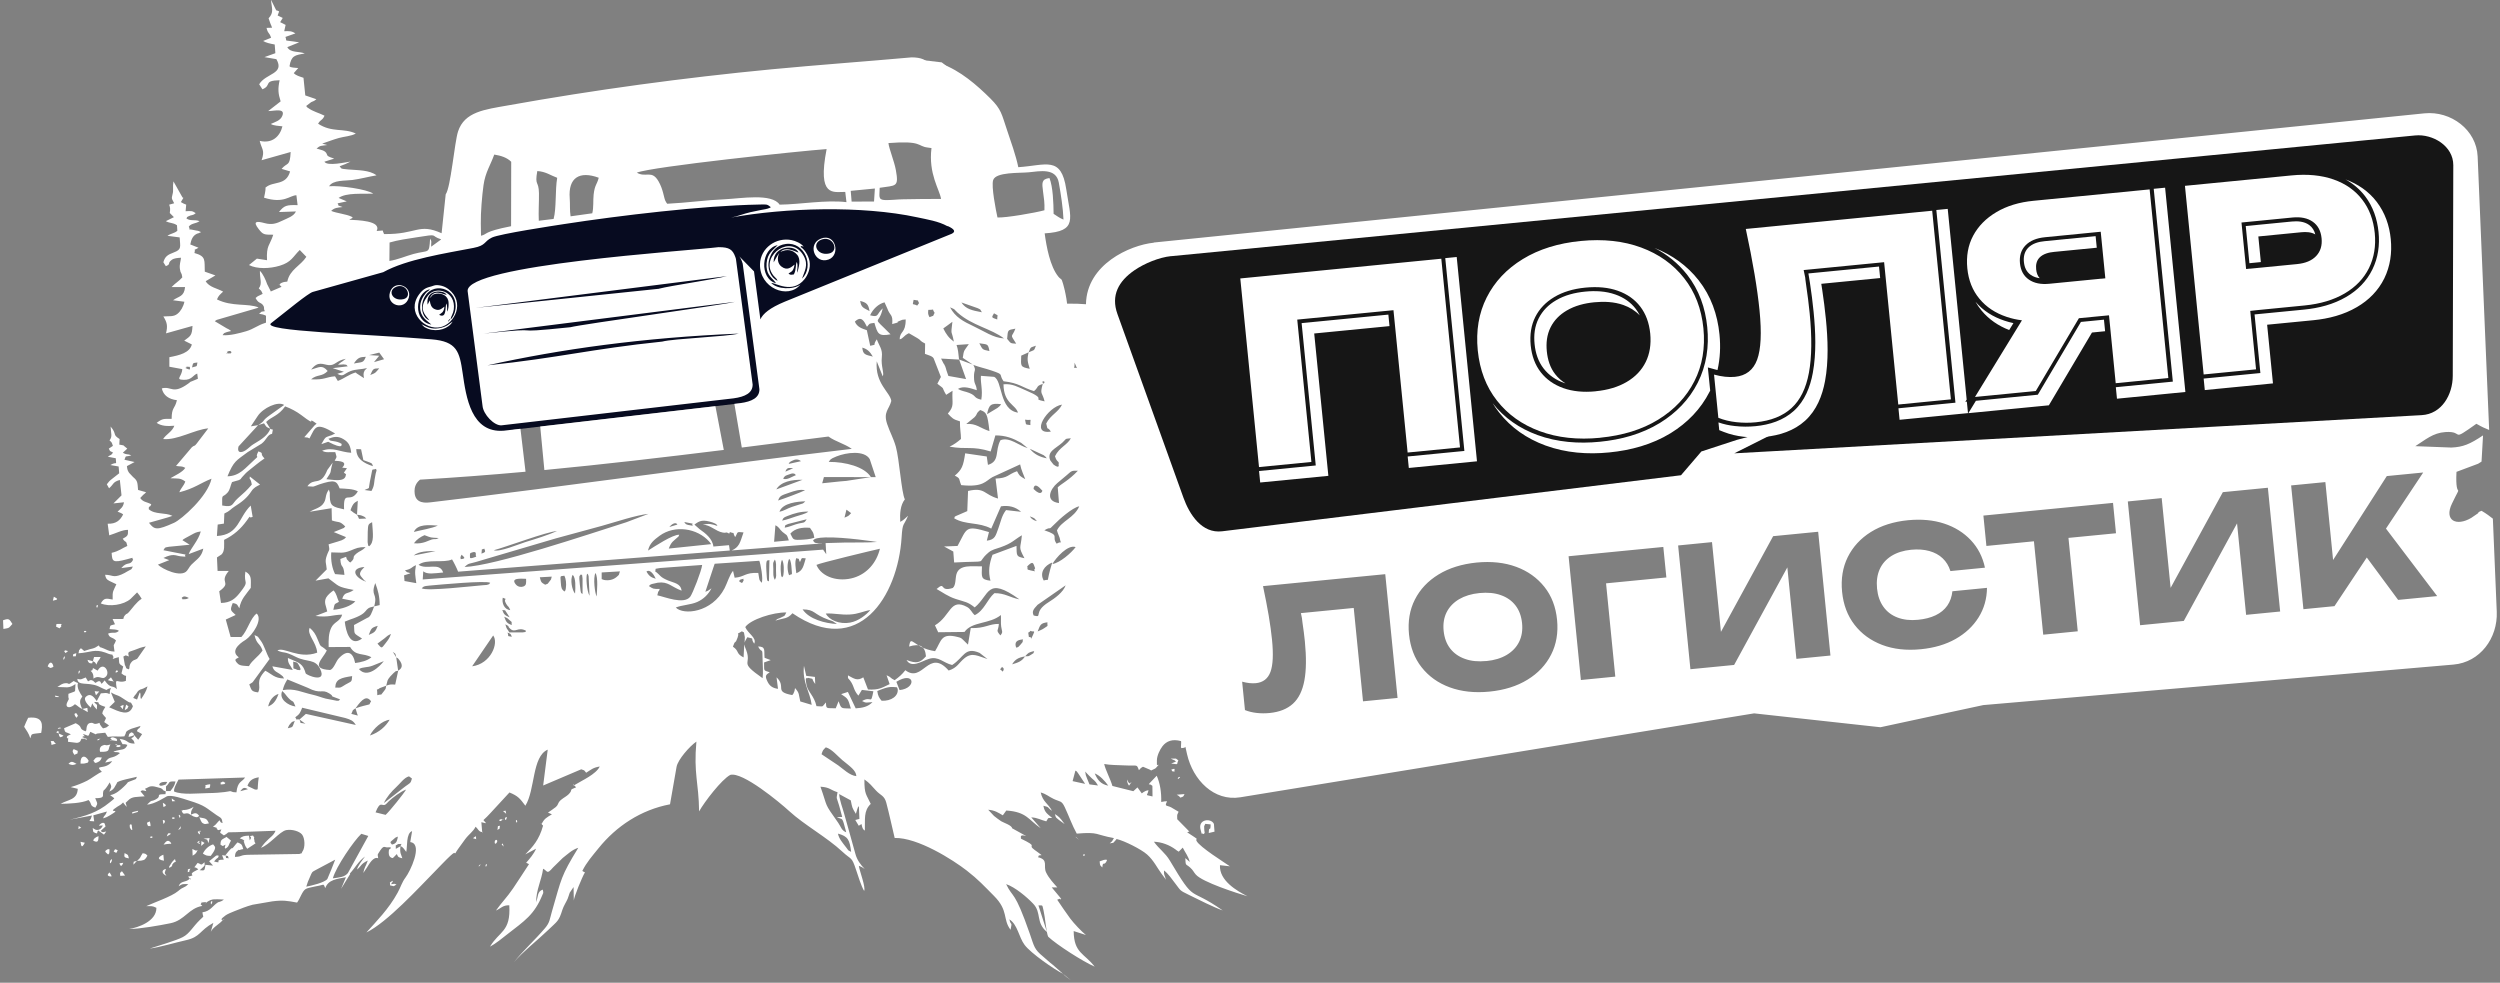 <?xml version="1.0" encoding="UTF-8"?> <svg xmlns="http://www.w3.org/2000/svg" width="145" height="57" viewBox="0 0 145 57" fill="none"><rect x="0" y="0" width="145" height="57" fill="#808080" stroke="none"/><g clip-path="url(#clip0_3_965)"><path fill-rule="evenodd" clip-rule="evenodd" d="M61.738 16.875V22.917H60.716L59.683 17.456L56.543 16.585L55.983 13.621L50.854 11.839L55.208 11.621L54.008 7.548L47.961 6.335L28.131 8.049L27.108 14.174L25.488 14.595L25.999 11.255L26.583 7.755L27.042 6.923L28.006 6.456L34.31 5.42L46.908 3.903L53.01 3.427L54.62 3.617L57.183 5.6L58.024 6.681L58.921 9.821L57.405 10.201L57.597 12.999L60.479 13.3L60.872 15.493L61.366 16.184L61.738 16.875Z" fill="white"></path><path fill-rule="evenodd" clip-rule="evenodd" d="M21.705 19.746L15.345 19.055L15.86 17.895L18.979 16.067L22.748 15.311L26.079 14.44L27.762 14.005L28.492 13.5L34.581 12.533L42.502 11.621H44.679L45.127 12.05L50.388 11.932L52.697 12.277L55.378 12.992L55.726 13.359L55.59 13.939L45.047 18.195L43.768 18.876L44.328 23.332L42.575 23.432L29.848 24.914L27.672 25.474L25.338 21.373L21.705 19.746Z" fill="#070B20"></path><path fill-rule="evenodd" clip-rule="evenodd" d="M17.765 51.421C17.835 51.186 17.873 51.093 17.977 50.865C18.116 50.554 18.057 50.599 18.356 50.437L19.441 49.86C19.413 49.949 19.014 50.944 18.986 50.982C18.815 51.197 18.05 51.369 17.769 51.425L17.765 51.421ZM138.386 30.659L141.356 34.573L139.092 34.794L137.274 32.335L135.399 35.157L133.598 35.333L132.885 28.155L134.871 27.961L135.319 32.48L138.435 27.612L140.546 27.405L138.386 30.659ZM124.126 36.263L123.413 29.084L125.378 28.89L125.896 34.096L128.925 28.545L131.536 28.289L132.249 35.468L130.274 35.661L129.749 30.355L126.661 36.014L124.126 36.263ZM115.04 29.903L122.555 29.167L122.728 30.929L119.971 31.198L120.51 36.615L118.507 36.812L117.968 31.395L115.211 31.665L115.037 29.903H115.04ZM115.242 34.096L113.239 34.293C113.204 34.611 113.107 34.891 112.944 35.126C112.78 35.361 112.554 35.547 112.265 35.686C111.977 35.824 111.636 35.91 111.247 35.948C110.798 35.993 110.402 35.948 110.057 35.817C109.713 35.686 109.439 35.478 109.237 35.192C109.032 34.905 108.91 34.553 108.868 34.131C108.827 33.71 108.879 33.34 109.021 33.019C109.164 32.697 109.393 32.442 109.703 32.245C110.016 32.051 110.395 31.93 110.843 31.886C111.236 31.848 111.587 31.872 111.897 31.958C112.206 32.044 112.467 32.183 112.672 32.38C112.881 32.577 113.03 32.822 113.124 33.122L115.127 32.925C114.995 32.3 114.72 31.768 114.307 31.329C113.893 30.891 113.378 30.569 112.756 30.366C112.137 30.162 111.441 30.1 110.669 30.172C109.828 30.255 109.108 30.483 108.51 30.856C107.912 31.229 107.467 31.716 107.171 32.31C106.876 32.905 106.768 33.578 106.841 34.325C106.914 35.071 107.154 35.71 107.561 36.235C107.968 36.763 108.5 37.15 109.16 37.403C109.821 37.655 110.572 37.738 111.414 37.655C112.186 37.579 112.853 37.382 113.423 37.06C113.99 36.739 114.435 36.325 114.755 35.813C115.075 35.302 115.239 34.729 115.245 34.09L115.242 34.096ZM98.044 38.815L97.331 31.637L99.296 31.443L99.814 36.649L102.842 31.098L105.454 30.842L106.166 38.021L104.191 38.214L103.666 32.908L100.579 38.567L98.044 38.815ZM96.472 31.72L96.649 33.492L93.151 33.834L93.687 39.244L91.691 39.441L90.978 32.262L96.472 31.723V31.72ZM86.204 38.342C86.673 38.297 87.07 38.176 87.393 37.983C87.716 37.789 87.956 37.537 88.109 37.226C88.262 36.915 88.321 36.556 88.28 36.145C88.238 35.734 88.113 35.395 87.901 35.119C87.689 34.843 87.403 34.642 87.049 34.518C86.694 34.39 86.28 34.352 85.811 34.397C85.348 34.442 84.955 34.563 84.629 34.753C84.305 34.946 84.062 35.199 83.905 35.509C83.749 35.82 83.69 36.18 83.731 36.591C83.773 36.998 83.898 37.34 84.114 37.617C84.329 37.893 84.615 38.093 84.973 38.218C85.328 38.346 85.738 38.384 86.2 38.339L86.204 38.342ZM86.381 40.114C85.526 40.197 84.761 40.114 84.086 39.866C83.408 39.617 82.866 39.227 82.452 38.701C82.038 38.176 81.798 37.537 81.722 36.791C81.649 36.045 81.76 35.371 82.062 34.777C82.365 34.179 82.82 33.696 83.436 33.319C84.051 32.943 84.785 32.715 85.64 32.628C86.503 32.545 87.268 32.628 87.942 32.877C88.617 33.126 89.159 33.516 89.577 34.041C89.994 34.566 90.237 35.205 90.31 35.952C90.383 36.698 90.269 37.371 89.966 37.966C89.664 38.563 89.205 39.05 88.593 39.423C87.981 39.8 87.247 40.028 86.385 40.114H86.381ZM73.251 33.996L80.345 33.302L81.058 40.48L79.055 40.677L78.516 35.261L75.452 35.561C75.546 35.976 75.487 35.724 75.543 36.107C75.602 36.49 75.647 36.857 75.682 37.199C75.772 38.118 75.765 38.874 75.654 39.468C75.543 40.062 75.323 40.512 74.99 40.816C74.656 41.12 74.204 41.299 73.634 41.355C73.383 41.379 73.136 41.379 72.889 41.351C72.643 41.323 72.417 41.268 72.208 41.185L72.044 39.537C72.337 39.617 72.604 39.648 72.841 39.624C73.258 39.582 73.54 39.365 73.686 38.971C73.832 38.577 73.863 37.952 73.776 37.095C73.734 36.681 73.672 36.218 73.585 35.703C73.498 35.188 73.387 34.622 73.255 33.996H73.251ZM66.916 14.077C65.539 14.219 63.025 15.328 62.986 17.646C62.698 17.618 62.343 17.611 61.891 17.611C61.853 17.249 61.755 16.803 61.661 16.471C61.55 16.081 61.561 16.261 61.38 16.04C60.904 15.449 60.695 14.316 60.591 13.535C62.527 13.418 62.1 12.699 61.842 10.972C61.55 9.023 60.684 9.59 59.061 9.697C58.932 9.051 58.626 8.191 58.407 7.541C58.09 6.605 58.084 6.353 57.447 5.717C56.658 4.933 55.695 4.094 54.596 3.697C54.022 3.489 54.179 3.669 54.095 3.714C54.512 3.741 54.582 3.997 54.923 4.242L57.179 5.98C57.802 6.512 57.798 6.83 58.104 7.766C58.278 8.295 58.595 8.982 58.657 9.538C58.682 9.742 58.636 9.707 58.612 9.763L58.535 9.652C58.261 9.162 58.167 8.554 57.993 8.029C57.76 7.334 57.663 6.989 57.044 6.699L57.906 9.832L57.398 9.987C57.211 9.082 56.915 8.105 56.654 7.213C56.324 6.087 56.167 5.683 55.149 5.272C55.41 6.609 55.931 7.935 56.234 9.314C56.435 10.226 56.859 12.685 57.204 13.355C58.17 13.58 58.525 13.107 58.664 14.136C58.487 14.119 58.351 14.095 58.226 14.067L56.581 13.335C56.55 12.533 56.248 11.507 56.126 10.813L56.355 10.706C56.025 10.595 56.014 10.46 55.914 10.074L55.955 10.464L55.173 10.45C55.017 9.676 54.175 5.901 53.81 5.196C53.699 4.978 53.497 4.94 53.313 4.802C53.309 4.474 53.285 4.087 53.41 3.824C54.015 3.931 54.238 4.937 54.439 5.534C54.662 6.187 54.898 6.788 55.142 7.386C55.069 6.788 54.307 4.343 53.89 3.779C53.775 3.469 53.42 3.33 52.875 3.327C50.176 3.569 47.461 3.762 44.773 4.018C39.658 4.508 34.473 5.213 29.435 6.118C28.117 6.353 26.938 6.481 26.566 7.628C26.361 8.26 26.145 10.868 25.85 11.272L25.613 13.528C24.261 12.92 24.195 13.601 22.275 13.576L22.22 13.442C22.188 13.359 22.23 13.414 22.195 13.369L21.847 13.397C22.15 12.782 20.693 12.775 20.255 12.744C20.272 12.73 20.303 12.716 20.314 12.709C20.401 12.654 20.523 12.64 20.394 12.571C20.105 12.419 19.528 12.371 19.208 12.233C19.396 12.043 19.591 12.043 19.869 12.008C19.448 11.842 19.712 11.991 19.58 11.794L20.112 11.68L19.639 11.48C20.095 11.158 21.03 11.262 21.646 11.231C21.291 10.972 19.671 10.747 19.087 10.803C19.312 10.429 20.022 10.492 20.432 10.44C20.905 10.378 21.343 10.253 21.837 10.17C21.434 9.856 20.752 9.877 20.192 9.828C19.674 9.783 19.831 9.773 19.695 9.645C19.928 9.566 20.151 9.469 20.331 9.372C20.074 9.4 18.982 9.663 18.815 9.379L19.382 9.2C19.281 9.158 19.01 9.096 18.975 8.992C18.975 8.985 18.965 8.958 18.961 8.951C18.881 8.709 18.593 8.695 18.36 8.616C18.575 8.426 18.628 8.464 18.982 8.412L18.687 8.329C19.003 8.222 19.32 8.098 19.653 8.004C19.952 7.918 20.37 7.901 20.637 7.745C19.928 7.41 19.267 7.707 18.45 7.175C18.61 6.899 18.694 7.006 18.822 6.709C18.485 6.54 18.151 6.474 17.849 6.246C17.838 6.236 17.807 6.229 17.8 6.201C17.793 6.17 17.769 6.17 17.751 6.153L18.047 5.925C18.235 5.835 18.182 5.89 18.349 5.755L17.706 5.534L17.602 4.512C17.369 4.432 17.174 4.384 17.038 4.242L17.299 3.945C17.216 3.938 17.063 3.931 16.99 3.918C16.764 3.876 16.864 3.88 16.791 3.845C16.889 3.227 17.101 3.199 17.678 3.102C17.344 2.961 16.837 3.078 16.663 2.733L17.351 2.456C16.343 2.284 16.687 2.46 16.555 2.142L17.132 1.938C16.91 1.79 16.781 1.803 16.485 1.81L16.566 1.444L16.249 1.285L16.399 1.04L16.103 0.898L16.19 0.663C15.88 0.501 16.18 0.771 15.995 0.549L15.717 -0.014C15.755 0.477 15.908 0.712 15.578 1.061C15.606 1.14 15.63 1.227 15.672 1.334C15.769 1.593 15.696 1.354 15.78 1.607L15.46 1.617C15.54 1.976 15.616 1.855 15.724 2.19L15.261 2.377C15.435 2.484 15.658 2.529 15.933 2.581L15.971 3.085L15.338 3.313L16.03 3.431C16.531 4.305 15.418 4.239 15.032 4.888L15.22 5.179C15.787 4.944 15.241 4.678 16.218 4.653C16.11 5.165 16.131 5.417 16.277 5.88L15.554 6.443C15.894 6.443 16.573 6.243 16.371 6.726C16.256 7.003 15.957 7.072 15.707 7.189C15.873 7.3 16.173 7.296 16.381 7.327C16.235 7.921 15.78 8.343 15.063 8.17C15.175 8.661 15.383 8.709 15.171 9.293L16.858 8.816C16.816 9.687 16.673 9.39 16.332 9.794L16.826 9.942C16.586 10.796 15.849 10.485 15.408 10.875C15.335 10.927 15.488 10.699 15.314 11.466C16.472 11.832 16.791 11.335 17.191 11.324L17.261 11.898C16.628 11.88 16.485 11.911 16.18 12.298L17.164 12.264C17.038 12.547 16.673 12.654 16.381 12.796C16.034 12.965 15.769 13.055 15.348 12.941C14.903 12.82 14.632 12.813 15.001 13.283C15.258 13.611 15.307 13.614 15.849 13.614C15.644 14.254 15.439 14.219 15.488 15.093L14.9 15L14.441 15.373C14.921 15.615 15.658 15.584 16.228 15.411C16.906 15.204 16.976 14.903 17.386 14.499L17.769 14.896C17.435 15.414 16.802 15.635 16.663 16.333C16.573 16.347 16.475 16.347 16.392 16.382C16.214 16.451 16.294 16.427 16.204 16.537C16.204 16.537 16.086 16.437 16.225 16.537C16.308 16.603 16.273 16.572 16.329 16.637L15.703 16.907C15.703 16.907 15.689 16.865 15.686 16.858L15.495 16.482C15.418 16.25 15.244 15.86 15.074 15.711C15.067 16.209 15.227 16.444 15.008 16.727C15.182 16.91 15.126 16.803 15.234 17.045L15.008 17.155C15.008 17.155 14.966 17.173 14.952 17.18L14.823 17.283C14.997 17.615 15.095 17.515 15.237 17.677C15.341 17.794 15.307 17.881 15.317 17.943L15.359 18.05C15.036 18.095 15.23 18.064 15.025 18.199C15.074 18.212 15.227 18.237 15.23 18.237C15.369 18.275 15.373 18.288 15.428 18.316V18.713C15.404 18.724 15.376 18.734 15.359 18.738C14.949 18.865 14.702 19.087 14.281 19.211C13.905 19.321 13.332 19.477 12.908 19.439C13.033 19.29 12.925 19.352 13.151 19.263C13.234 19.232 13.328 19.221 13.401 19.201C13.335 19.145 13.384 19.173 13.252 19.093C13.234 19.083 13.213 19.076 13.196 19.066C13.179 19.055 13.158 19.049 13.14 19.038L12.459 18.631C12.525 18.579 12.476 18.61 12.577 18.551L14.945 17.86C14.956 17.836 14.983 17.843 15.001 17.832C14.347 17.573 13.478 17.808 12.584 17.366C12.675 17.138 12.775 17.073 12.942 16.914C12.605 16.724 12.125 16.658 11.93 16.309L12.494 15.974L11.878 15.756C11.847 15.103 11.976 14.868 11.277 14.675C11.37 14.326 11.138 14.602 11.513 14.368L11.037 14.178C11.089 13.908 11.169 13.684 11.405 13.566C11.537 13.501 11.374 13.583 11.534 13.521L11.663 13.463C11.423 13.348 11.52 13.407 11.266 13.348C10.765 13.235 11.096 13.425 10.95 13.145C11.099 12.937 11.367 12.979 11.572 12.827C11.284 12.713 11.044 12.841 10.811 12.668C10.912 12.533 10.769 12.637 10.936 12.544C11.113 12.447 11.19 12.516 11.35 12.361C11.127 12.209 11.085 12.243 10.765 12.25L10.8 11.87C10.668 11.815 10.626 11.804 10.491 11.721L10.637 11.476C10.637 11.476 10.595 11.459 10.585 11.452L10.06 10.519C10.004 10.837 10.073 11.044 10.011 11.252C9.917 11.573 9.994 11.545 10.101 11.79L9.813 11.87C9.875 12.056 9.879 12.101 9.848 12.354L10.087 12.595L9.618 12.827C9.872 12.965 10.014 12.896 10.265 13.065L10.286 13.383C10.112 13.542 9.917 13.532 9.712 13.677L10.421 13.77C10.449 14.319 10.553 14.468 10.084 14.64C9.722 14.775 9.569 14.875 9.475 15.21L9.618 15.438C9.945 15.304 9.677 15.283 9.962 15.072C10.101 14.969 10.306 14.962 10.498 14.948C10.477 15.193 10.397 15.331 10.435 15.601C10.473 15.901 10.533 15.756 10.574 16.088C10.341 16.347 10.206 16.385 9.952 16.648H10.734C10.679 17.218 10.38 17.169 10.035 17.415L10.696 17.501C10.633 17.794 10.48 18.05 10.3 18.195C10.067 18.389 9.809 18.326 9.475 18.354C9.684 18.693 9.74 18.89 9.628 19.335L11.165 18.903C11.134 19.456 11.068 19.477 10.685 19.757L11.127 19.978C11.002 20.465 10.407 20.607 9.823 20.717V21.27L10.571 21.408C10.557 21.857 10.133 22.012 10.651 22.03C11.134 22.047 11.197 21.747 11.44 21.667L11.478 21.968L11.176 22.095C10.946 22.189 11.134 22.092 10.929 22.241C10.004 22.911 9.955 22.375 9.385 22.527C9.475 22.938 9.795 23.156 10.261 23.211C10.136 23.75 9.959 23.595 9.955 24.293C9.503 24.299 9.441 24.255 9.086 24.527C9.378 24.721 9.708 24.724 10.112 24.693C9.987 25.042 9.632 25.187 9.462 25.464C10.265 25.55 11.308 24.907 12.08 24.845L11.405 25.73C11.259 25.923 11.291 25.799 11.131 25.937L10.209 27.025C10.501 27.073 10.526 27.015 10.748 27.136C10.581 27.395 10.143 27.578 9.882 27.74C10.31 27.761 10.456 27.709 10.748 27.93C10.64 28.217 10.522 28.255 10.4 28.552C11.277 28.331 11.621 28.017 12.268 27.764C12.052 28.79 10.529 30.127 10.098 30.321C9.093 30.773 8.957 30.732 8.641 30.321C8.895 30.241 9.837 29.996 10.001 29.92C9.587 29.709 8.985 29.861 8.627 29.533C8.62 29.274 8.686 29.495 8.773 29.246C8.477 29.094 8.304 29.132 8.133 28.884L8.311 28.697C8.366 28.649 8.411 28.628 8.474 28.549L8.008 28.417C7.97 27.972 7.987 27.892 7.719 27.668L7.486 27.422C7.4 27.284 7.386 27.25 7.361 27.035L7.806 26.797L7.219 26.666C7.333 26.372 7.229 26.524 7.615 26.414C7.379 26.3 7.375 26.407 7.125 26.258L7.382 26.02C7.038 25.764 7.316 25.868 6.92 25.788L6.937 25.464C6.489 25.184 6.812 25.208 6.415 24.738C6.44 25.18 6.53 25.308 6.353 25.543C6.499 25.681 6.471 25.633 6.548 25.861C6.534 25.871 6.513 25.882 6.506 25.889L6.311 26.02C6.443 26.248 6.287 26.092 6.558 26.251C6.388 26.469 6.482 26.324 6.252 26.49L6.715 26.579C6.739 27.063 6.805 26.724 6.402 26.973L6.881 27.056L6.913 27.45L6.495 27.778C6.336 27.902 6.311 27.937 6.196 28.089L6.325 28.32C6.6 28.093 6.527 27.954 6.951 27.837L7.048 28.732L6.579 29.198L7.191 29.132C7.139 29.426 7.017 29.481 6.819 29.678L6.972 29.737C7.107 29.799 7.062 29.778 7.142 29.837C6.968 30.189 6.721 30.393 6.245 30.376L6.336 31.05C6.704 30.942 7.101 30.721 7.424 30.732C7.438 31.077 7.396 31.088 7.118 31.247C7.32 31.544 7.299 31.288 7.386 31.665C7.069 31.799 6.93 31.958 6.475 32.065C6.509 32.559 6.516 32.666 7.361 32.438C7.897 32.293 7.587 32.359 7.723 32.459C7.539 32.839 7.389 32.525 7.034 32.95L7.706 32.86C7.584 33.088 7.674 32.974 7.4 33.133C7.267 33.209 7.187 33.264 7.034 33.326C6.541 33.523 6.534 33.34 6.096 33.337C6.134 33.53 6.162 33.599 6.349 33.696L6.749 33.886C6.579 34.286 6.513 34.245 6.534 34.774C6.134 34.694 6.033 34.68 5.845 34.998C6.342 35.209 7.174 35.091 7.577 34.732L7.952 34.359C8.088 34.532 8.081 34.497 8.217 34.729C7.918 34.908 7.667 35.292 7.473 35.506C7.327 35.665 7.379 35.541 7.25 35.682C7.01 35.952 7.48 35.893 6.53 35.903L6.669 36.207C6.391 36.297 6.405 36.207 6.353 36.487C6.6 36.518 6.753 36.484 6.899 36.591C6.652 36.794 6.582 36.625 6.269 36.75C6.374 37.043 6.478 36.908 6.728 37.147C6.555 37.579 6.579 37.223 6.642 37.793C6.339 37.769 6.332 37.751 6.075 37.637C6.057 37.63 6.036 37.62 6.019 37.613C5.717 37.478 5.849 37.613 5.73 37.434C5.379 37.672 5.424 37.565 4.882 37.758C4.865 37.741 4.84 37.72 4.83 37.71L4.743 37.637C4.743 37.637 4.719 37.63 4.715 37.613C4.715 37.603 4.701 37.603 4.691 37.596C4.531 37.789 4.621 37.62 4.552 37.89C5.244 37.845 5.48 37.627 6.096 37.845C6.342 37.931 6.297 37.941 6.523 37.972C6.575 38.197 6.635 37.986 6.534 38.221L6.767 38.145C6.767 38.145 6.815 38.152 6.826 38.131C6.833 38.107 6.868 38.121 6.888 38.121C6.93 38.487 6.847 38.477 7.146 38.657L7.045 39.057C7.403 39.365 7.299 38.978 7.302 39.489C6.798 39.693 6.642 39.157 6.777 39.976C6.53 39.696 6.433 39.993 6.068 39.461C5.748 39.879 5.957 39.479 5.72 39.51C5.71 39.51 5.685 39.524 5.678 39.524C5.664 39.527 5.557 39.6 5.532 39.61L5.4 39.486C5.24 39.41 5.24 39.451 5.105 39.52L4.972 39.292C4.753 39.368 4.715 39.448 4.486 39.372C4.51 39.81 5.077 39.541 5.685 39.797L5.977 39.938C6.336 40.083 6.04 40 6.44 39.904C6.37 40.062 6.374 40.035 6.36 40.256C6.141 40.159 6.141 40.197 5.849 40.215L5.612 40.664C5.508 40.525 5.282 40.128 4.979 40.415C4.802 40.581 5.118 40.912 5.265 41.04L5.351 40.795C5.463 41.006 5.445 40.947 5.616 41.154C5.623 40.719 5.692 41.009 5.456 40.712C6.023 40.733 5.379 40.778 6.109 40.999L6.002 41.182C5.936 41.316 5.977 41.213 5.932 41.382C6.196 41.755 6.189 41.527 6.043 41.88L6.325 42.073C6.113 42.225 6.249 42.17 5.977 42.246C5.918 42.18 5.88 42.156 5.821 42.052C5.678 41.804 5.859 42.111 5.772 41.925C5.362 42.087 5.494 41.873 5.219 41.935C4.948 41.994 5.032 42.491 4.993 42.356C4.993 42.346 4.979 42.398 4.969 42.419C4.513 42.253 4.861 42.191 4.392 41.945L3.717 42.235C3.78 42.553 3.801 42.422 4.114 42.595C4.096 42.602 4.068 42.608 4.058 42.612L3.961 42.66C3.842 42.74 3.936 42.633 3.874 42.778C3.968 42.957 3.964 42.546 3.943 43.023L4.444 43.085C4.506 43.085 4.66 43.065 4.694 42.906C4.701 42.874 4.719 42.868 4.729 42.847C4.997 42.861 4.84 42.781 5.014 42.923C4.99 42.788 5.237 42.954 4.771 42.754C4.868 42.615 5.021 42.819 4.802 42.571C5.185 42.664 5.084 42.792 5.237 42.446C5.268 42.456 5.299 42.474 5.324 42.484C5.345 42.495 5.379 42.512 5.404 42.522C5.682 42.643 5.473 42.584 5.647 42.543L6.103 42.498C6.137 42.553 6.207 42.674 6.252 42.74C6.662 42.681 6.892 42.747 7.212 42.709L7.285 42.56C7.327 42.477 7.236 42.429 7.633 42.263L8.151 42.104C8.05 42.349 8.039 42.159 7.939 42.408L8.199 42.553C8.199 42.553 8.231 42.574 8.241 42.584L8.015 42.906L7.779 42.636C7.699 42.481 7.779 42.539 7.615 42.474C7.466 42.602 7.507 42.505 7.455 42.74C7.688 42.688 7.566 42.722 7.782 42.636C7.716 42.747 7.841 42.698 7.612 42.816C7.806 43.04 7.723 42.878 7.81 43.13C7.302 43.12 7.511 42.94 6.944 42.854C7.194 43.299 7.014 43.12 7.288 43.172L7.389 43.206C7.236 43.559 7.073 43.417 6.579 43.593C6.704 43.662 6.815 43.579 6.954 43.683C6.492 44.073 6.353 43.79 6.099 44.229L6.509 44.146C6.116 44.709 5.428 44.291 5.908 44.768C5.689 44.84 5.303 45.154 5.056 45.279C4.788 45.414 4.447 45.555 4.1 45.652L4.51 45.752C4.482 46.402 3.954 46.367 3.515 46.623C4.02 46.612 4.719 46.588 5.136 46.402C5.355 46.636 5.178 46.723 5.532 46.844C5.703 46.564 5.637 46.605 5.522 46.294C6.082 46.301 5.957 46.156 5.974 46.004C6.005 45.718 5.998 46.008 6.363 45.379C6.509 45.673 6.45 45.628 6.339 45.914C6.565 45.794 6.586 45.776 6.728 45.51C6.739 45.493 6.781 45.438 6.784 45.4C6.801 45.279 7.779 45.099 7.939 45.054C7.872 45.22 7.911 45.172 7.754 45.237C7.194 45.465 7.601 45.237 7.18 45.631C6.993 45.807 6.718 46.063 6.388 46.118C6.409 46.136 6.436 46.153 6.45 46.163C6.461 46.174 6.492 46.194 6.506 46.205C6.516 46.212 6.541 46.232 6.551 46.239C6.662 46.329 6.683 46.274 6.346 46.55C5.644 47.127 4.959 47.331 4.041 47.542L5.334 47.3C5.237 47.597 5.306 47.403 5.185 47.618L5.463 47.638L5.414 47.289L6.2 47.068C6.089 47.376 6.05 47.241 5.984 47.466C6.196 47.393 6.183 47.403 6.381 47.286C7.191 46.806 6.078 47.262 6.815 46.782C7 46.661 6.961 46.723 7.142 46.54C7.153 46.557 7.163 46.578 7.17 46.588L7.347 46.802C7.292 46.457 7.215 46.654 7.427 46.429C7.66 46.184 7.914 46.232 8.391 46.187L8.151 45.901C8.255 45.842 8.175 45.807 8.488 45.887C8.404 45.655 8.335 45.811 8.585 45.666C8.7 45.6 8.787 45.593 8.943 45.614C8.943 45.614 9.312 45.704 9.336 45.718C9.514 45.807 9.371 45.825 9.615 45.901L9.597 46.063C8.933 46.063 9.434 46.156 9.037 46.364C8.717 46.533 8.874 46.329 8.53 46.664C8.936 46.664 9.625 46.208 9.677 46.187C9.945 46.084 10.609 46.322 10.929 46.422C11.955 46.733 11.955 46.871 12.56 47.276C12.831 47.455 12.866 47.424 12.911 47.742C12.741 47.68 12.807 47.69 12.741 47.576C12.612 47.683 12.661 47.663 12.546 47.78C12.428 47.901 12.532 47.815 12.351 47.942C12.838 48.091 12.438 47.998 12.598 48.101C12.713 48.177 12.588 48.15 12.841 48.108C12.734 48.367 12.723 48.243 12.984 48.454C13.391 48.239 12.998 48.281 13.659 48.267L15.981 48.184C15.898 48.343 15.96 48.25 15.877 48.371C15.734 48.571 15.47 48.692 15.136 49.172C15.623 49.01 16.225 48.215 16.604 48.146C16.938 48.084 17.365 48.215 17.515 48.398C17.689 48.612 17.709 49.155 17.546 49.383C17.404 49.542 17.716 49.41 17.358 49.531L14.514 49.576C13.85 49.58 14.131 49.68 13.627 49.701C13.641 49.576 13.627 49.462 13.756 49.359C13.992 49.169 13.732 49.359 13.93 49.29C14.427 49.12 13.739 49.424 14.107 49.238C14.024 48.958 14.017 48.965 13.78 48.858C13.704 48.93 13.683 48.955 13.603 49.058C13.318 49.424 13.652 48.868 13.057 49.625L12.883 49.597C12.9 49.639 12.949 49.794 12.98 49.86C12.327 49.856 12.991 50.119 12.417 49.967L12.497 49.867C12.661 49.69 12.629 49.828 12.688 49.632C12.581 49.604 12.598 49.6 12.514 49.642L12.25 49.856C12.209 49.887 12.167 49.918 12.129 49.949L12.306 50.146C12.306 50.146 12.337 50.174 12.351 50.205L11.92 50.16C11.847 50.502 11.906 50.499 11.583 50.474C11.604 50.454 11.628 50.433 11.645 50.419C11.941 50.143 11.854 50.257 11.864 50.012C11.611 50.236 11.708 50.119 11.461 50.05C11.398 50.133 11.332 50.222 11.273 50.302C11.297 50.302 11.391 50.336 11.391 50.336C11.402 50.34 11.437 50.395 11.444 50.378C11.45 50.357 11.482 50.409 11.499 50.426C11.478 50.437 11.45 50.447 11.433 50.457C10.738 50.785 11.517 50.723 10.908 50.844L10.995 50.941C11.12 51.152 11.058 50.83 10.981 50.989C10.758 51.197 10.477 51.065 10.362 51.404C10.585 51.248 10.623 51.276 10.922 51.279C10.647 51.545 10.679 51.386 10.324 51.687C9.959 51.998 8.912 52.354 8.488 52.554C8.783 52.565 8.825 52.526 9.072 52.654C9.076 53.442 8.001 53.801 7.483 53.884C8.126 53.877 9.239 53.68 9.893 53.546C10.717 53.376 10.943 52.675 11.732 52.544C11.642 52.419 11.604 52.509 11.677 52.374C11.791 52.167 11.624 52.388 11.739 52.34C11.753 52.333 11.802 52.33 11.816 52.33C12.223 52.288 11.732 52.492 12.007 52.316C12.32 52.112 12.431 52.153 12.987 52.174L12.88 52.247C12.88 52.247 12.838 52.264 12.824 52.274C12.807 52.281 12.782 52.288 12.765 52.295C12.549 52.392 12.824 52.222 12.605 52.361C12.358 52.516 12.195 52.858 11.743 52.913C11.767 53.255 11.892 53.065 11.6 53.349C11.176 53.76 10.995 54.147 10.605 54.35C10.226 54.551 9.131 54.869 8.683 55.017C9.239 54.948 10.143 54.675 10.793 54.53C11.635 54.34 11.569 53.967 12.375 53.525L12.226 54.043C12.386 53.732 12.755 53.601 12.939 53.335C13.252 53.28 12.473 53.528 13.092 53.086C13.193 53.014 13.44 52.91 13.592 52.851C13.947 52.713 14.26 52.578 14.649 52.475L15.797 52.278C16.426 52.198 16.67 52.247 17.23 52.35C17.404 52.126 17.525 51.684 17.73 51.563C17.901 51.462 18.527 51.386 18.749 51.31C18.767 51.324 18.791 51.345 18.798 51.352L18.864 51.511C19.034 51.027 19.521 50.979 20.064 50.879L19.782 51.552L20.311 50.692C20.311 50.692 20.293 50.678 20.286 50.671C20.606 50.329 20.773 49.967 21.173 49.676C21.016 49.884 20.749 50.226 20.707 50.433C20.988 50.209 20.895 50.126 21.333 49.911C21.249 50.133 21.308 49.984 21.249 50.129C21.173 50.312 21.246 50.119 21.173 50.295C21.121 50.419 21.107 50.45 21.072 50.633C21.166 50.478 21.201 50.45 21.281 50.322C21.416 50.105 21.66 49.663 21.934 49.78C21.91 49.542 21.879 49.604 21.959 49.473C22.275 48.951 22.282 49.165 22.477 49.148C22.87 49.113 22.56 49.272 22.56 49.279C22.491 49.739 22.699 49.732 22.752 49.77C22.849 49.728 22.748 49.794 22.873 49.68L23.016 49.535C23.096 49.739 23.131 49.725 23.336 49.78C23.263 49.528 23.176 49.497 23.228 49.075C23.402 49.141 23.454 49.283 23.562 49.41C23.635 49.141 23.541 48.322 23.902 48.205L23.795 48.84C23.795 48.84 23.823 48.844 23.826 48.847C23.829 48.847 23.854 48.854 23.861 48.854C24.508 49.031 23.795 50.533 23.52 50.896C23.308 51.176 23.252 51.431 23.061 51.78C22.55 52.717 21.826 53.445 21.249 54.084C22.463 53.494 24.285 51.494 25.276 50.488C25.401 50.361 25.467 50.291 25.589 50.164C26.583 49.134 26.295 49.573 26.416 49.483C26.469 49.4 26.503 49.317 26.576 49.231L26.976 48.678C27.213 48.36 27.425 48.26 27.585 47.949C27.713 48.056 27.773 48.246 27.946 48.257C28.016 48.163 28.002 48.492 27.96 48.184L27.919 47.687L28.159 47.745C28.159 47.745 28.176 47.739 28.186 47.735L28.037 47.566C28.19 47.434 28.28 47.331 28.43 47.175L29.549 45.963C30.057 46.174 30.158 46.315 30.471 46.733C31.048 45.804 30.85 43.876 31.768 43.479L31.504 45.559L33.712 44.619C33.934 44.709 33.83 44.619 33.997 44.819C34.282 44.643 34.393 44.519 34.786 44.457C34.567 44.913 33.76 45.262 33.312 45.538C33.322 45.68 33.138 45.324 33.34 45.583L33.413 45.666C32.933 45.849 33.277 45.763 32.988 46.06C32.874 46.177 32.714 46.253 32.575 46.364C32.317 46.564 32.429 46.636 32.23 46.813C32.136 46.896 31.886 47.054 31.782 47.13L32.011 47.231C31.691 47.421 31.57 47.486 31.424 47.773C31.302 47.811 31.372 47.711 31.424 47.808C31.424 47.808 31.451 47.856 31.455 47.846C31.455 47.828 31.483 47.877 31.497 47.891C31.267 48.72 30.902 49.11 30.467 49.556L31.093 49.224C30.958 49.535 30.728 49.801 30.516 50.039L30.683 50.119C30.377 50.585 30.067 51.069 29.762 51.521C29.407 52.046 29.094 52.343 28.764 52.813C29.076 52.668 29.163 52.499 29.539 52.506C29.633 54.06 28.955 53.998 28.419 54.907C28.764 54.724 29.122 54.423 29.414 54.195C30.422 53.407 30.992 53.069 31.472 51.874C31.538 51.708 31.497 51.867 31.507 51.718C31.507 51.708 31.493 51.687 31.493 51.659C31.493 51.628 31.479 51.618 31.472 51.597C31.152 51.725 31.225 51.981 31.097 52.326C31.09 51.618 31.417 51.038 31.5 50.385C31.771 50.523 31.702 50.747 32.074 50.316L32.634 49.766C32.922 49.545 33.173 49.286 33.541 49.172C32.512 50.855 32.582 50.913 32.008 52.879C31.879 53.321 31.896 53.497 31.608 53.836C31.013 54.534 30.353 55.121 29.803 55.812C30.356 55.166 31.128 54.582 31.792 53.943C32.331 53.421 32.408 53.445 32.616 52.775C32.686 52.551 32.853 52.298 32.922 52.133C32.981 51.991 32.999 51.891 33.044 51.777L33.267 51.449L33.281 52.233C33.291 52.022 33.75 50.896 33.927 50.595L33.816 50.544C33.812 50.526 33.788 50.526 33.774 50.516C34.021 50.015 34.348 49.652 34.71 49.203C35.749 47.911 37.182 46.968 38.861 46.65C38.987 45.908 39.115 45.227 39.24 44.481C39.313 44.056 40.016 43.265 40.391 43.013C40.224 44.892 40.527 45.372 40.548 47.061C40.85 46.519 41.855 45.206 42.356 44.944C43.058 44.743 45.221 46.536 45.774 47.044C46.661 47.856 47.954 48.557 48.852 49.393C49.39 49.894 49.394 49.663 49.648 50.44C49.752 50.751 49.961 51.428 50.121 51.673C50.221 51.449 49.856 50.53 49.811 50.215C50.023 50.298 49.985 50.295 50.155 50.402C49.912 50.157 49.7 49.867 49.609 49.511L49.297 48.391C49.189 48.008 49.071 47.604 48.966 47.213C48.862 46.82 48.712 46.495 48.671 46.056L49.345 46.422C49.432 46.851 49.415 46.837 49.641 47.203L49.717 46.947C49.766 46.799 49.749 46.84 49.815 46.754L49.846 47.497L49.606 47.559L49.808 47.894L49.968 47.794C50.013 47.984 50.013 48.087 50.162 48.174C50.183 47.528 50.075 47.034 50.503 46.626C50.249 46.06 50.131 46.101 50.135 45.206C50.444 45.42 50.555 45.579 50.816 45.859C51.073 46.136 51.292 46.136 51.404 46.557C51.585 47.241 51.731 47.935 51.891 48.602C53.233 48.571 55.274 49.873 56.074 50.495C56.738 51.01 57.075 51.383 57.645 51.956C58.515 52.827 58.139 53.307 58.612 53.929C58.72 53.387 58.643 53.753 58.542 53.321C59.026 53.625 59.088 54.354 59.426 54.803C59.787 55.29 61.161 56.237 61.658 56.482C61.783 56.624 61.926 56.717 62.11 56.855L61.658 56.482L61.06 55.957C60.858 55.805 60.688 55.636 60.5 55.48C59.979 55.052 59.989 54.907 59.732 54.167C58.824 51.559 58.769 52.147 58.355 51.279C58.876 51.452 59.565 52.036 59.919 52.409C60.434 52.948 60.048 53.487 60.723 54.057L60.229 52.513C60.507 52.526 60.434 52.444 60.528 52.82C60.611 53.159 60.695 54.164 60.796 54.33C61.286 54.793 62.806 55.767 63.491 56.067C62.899 55.287 62.284 55.294 62.273 54.002L62.983 54.23C62.739 54.04 62.267 53.535 62.075 53.276C61.801 52.9 61.561 52.547 61.317 52.184L61.456 52.129C61.498 52.115 61.491 52.254 61.533 52.112C61.536 52.098 61.557 52.112 61.547 52.126L61.001 51.469H61.324C61.112 51.228 60.844 50.955 60.674 50.602C60.49 50.222 60.834 49.867 60.201 49.718C60.288 49.639 60.139 49.621 60.413 49.597C60.298 49.504 60.17 49.414 59.999 49.29C59.54 48.955 60.298 49.162 59.21 48.64C59.248 48.599 59.081 48.36 59.52 48.492L58.702 48.039C58.692 47.87 58.198 47.714 58.066 47.631C57.917 47.535 57.788 47.428 57.652 47.324L57.315 46.965C57.705 46.996 57.903 47.137 58.163 47.289L58.365 47.01C59.554 47.089 59.652 47.552 60.361 48.036L59.812 47.407C60.166 47.421 60.382 47.566 60.684 47.638C60.841 47.41 60.716 47.452 61.029 47.445C60.771 47.213 60.584 47.141 60.517 46.733C60.914 46.83 60.702 46.82 61.018 47.027C60.789 46.595 60.479 46.509 60.361 45.963C60.688 46.053 60.81 46.194 61.116 46.339C61.491 46.519 61.568 46.415 61.759 46.823C62.016 47.376 62.183 47.863 62.451 48.35C63.758 48.239 63.505 48.412 64.607 48.609C64.457 48.844 64.572 48.73 64.363 48.916C64.701 48.858 64.516 48.906 64.648 48.799L64.725 48.713C64.732 48.685 64.753 48.682 64.767 48.664C65.222 48.768 66.196 49.262 66.533 49.562C66.916 49.904 67.107 50.322 67.385 50.699C67.455 50.796 67.562 50.92 67.618 51.027C67.562 50.713 67.5 50.823 67.51 50.485C67.757 50.668 67.966 50.982 68.178 51.259C68.505 51.684 68.407 51.632 68.96 51.905C69.499 52.171 70.424 52.637 70.918 52.806C68.877 51.369 69.388 52.499 67.847 49.908C67.58 49.459 67.222 49.238 66.926 48.82C67.385 48.837 67.827 49.01 68.181 49.269C68.341 49.386 68.164 49.269 68.366 49.397L68.599 49.162C68.741 49.442 68.929 49.676 69.009 49.994L68.748 49.77C68.766 50.264 68.776 50.084 69.033 50.322C69.218 50.492 69.207 50.55 69.353 50.72C69.736 51.165 71.763 51.811 72.354 51.984C71.742 51.673 70.706 51.076 70.758 50.181L71.335 50.246C71.033 50.032 69.579 49.131 69.398 48.771C69.294 48.564 69.718 48.837 68.856 48.274L68.939 48.239C68.939 48.239 68.974 48.236 68.988 48.236L68.279 47.514C68.279 47.182 68.251 47.334 68.359 47.082L67.927 46.827C67.656 46.688 67.528 46.802 67.691 46.474C67.42 46.474 67.621 46.481 67.35 46.512C67.368 45.949 67.284 45.434 67.09 44.992L66.669 45.434C66.669 45.434 66.641 45.472 66.63 45.493C66.742 45.493 66.752 45.514 66.839 45.579L66.846 46.194C66.373 46.073 66.54 46.201 66.613 45.835C66.363 45.856 66.227 46.039 66.22 46.011L65.973 45.669L65.733 45.89L64.52 45.586C64.398 45.168 64.117 44.657 64.043 44.312C64.388 44.377 64.833 44.374 65.184 44.391C66.015 44.436 65.911 44.294 66.057 44.671C66.154 44.56 66.161 44.543 66.293 44.471L66.69 44.64C66.69 44.64 66.742 44.674 66.766 44.688L66.989 44.581C66.989 44.581 67.02 44.56 67.034 44.55L67.197 44.367C67.117 44.298 67.09 44.578 67.1 44.09C67.107 43.821 67.27 43.483 67.423 43.282C67.66 42.978 68.004 42.847 68.501 42.985C68.505 43.002 68.508 43.03 68.508 43.044L68.501 43.217C68.501 43.303 68.484 43.292 68.508 43.389C68.675 43.386 68.734 43.358 68.752 43.313L68.849 43.745C69.193 45.244 70.41 46.491 71.937 46.243L101.74 41.375L109.066 42.18L115.03 40.895L142.298 38.546C143.839 38.415 144.875 37.016 144.812 35.478L144.586 30.082C144.409 29.944 144.225 29.799 143.929 29.626C143.856 29.668 143.762 29.664 143.727 29.768L143.334 30.037C142.469 30.549 141.745 30.189 142.211 29.215C142.9 27.782 142.385 29.201 142.476 27.367L143.731 26.897C143.78 26.873 143.866 26.818 143.929 26.773L144.016 25.253C143.258 25.761 142.855 25.93 142.177 25.958L140.087 25.878C140.674 25.509 141.106 25.108 141.832 25.059C142.976 24.983 142.062 25.695 143.63 24.579C144.033 24.807 144.082 24.814 144.371 24.939L143.703 9.072C143.637 7.535 142.156 6.419 140.615 6.574L66.916 14.067V14.077ZM41.699 14.336C42.293 14.336 42.495 14.471 42.652 14.913C42.662 14.948 42.672 14.979 42.683 15.014C43.006 17.442 43.33 19.871 43.653 22.299C43.66 22.79 43.218 23.014 42.544 23.104C37.971 23.636 33.66 24.137 29.087 24.669C28.673 24.704 28.026 24.044 27.985 23.526C27.672 21.118 27.435 19.283 27.122 16.876C27.053 15.363 39.859 14.558 41.695 14.333L41.699 14.336ZM38.409 19.812C34.226 20.247 32.456 20.752 28.27 21.19C32.523 20.247 37.286 19.581 42.843 19.349C42.168 19.525 39.081 19.636 38.409 19.812ZM33.082 18.979C28.899 19.415 32.23 18.91 28.047 19.349C32.905 18.734 37.763 18.123 42.62 17.508C41.946 17.684 33.757 18.803 33.082 18.979ZM38.225 16.748C34.042 17.183 31.775 17.421 27.588 17.857C32.446 17.242 37.304 16.63 42.161 16.015C41.487 16.192 38.896 16.568 38.222 16.744L38.225 16.748ZM26.131 18.503L25.992 18.665C26.02 18.568 25.961 18.655 26.037 18.561C26.138 18.437 26.041 18.544 26.131 18.503ZM24.803 17.674C24.713 17.114 25.092 16.845 25.582 16.921C25.735 16.945 25.836 16.99 25.912 17.107C25.439 16.962 25.172 16.841 24.914 17.287C25.074 17.186 25.029 17.076 25.307 17.035C25.627 16.99 26.003 17.148 26.017 17.556C26.023 17.718 26.02 17.94 25.937 18.074C25.937 17.905 25.94 17.729 25.895 17.598C25.791 17.798 25.937 18.499 25.467 18.261C25.578 18.157 25.742 18.15 25.777 17.784C25.631 17.877 25.485 18.074 25.182 17.915C25.022 17.832 24.949 17.653 24.928 17.421L24.803 17.667V17.674ZM26.131 18.503C26.173 18.326 26.288 18.188 26.319 17.95C26.458 16.879 25.255 16.551 24.817 17.152C24.727 17.28 24.619 17.418 24.56 17.601C24.403 18.095 24.737 18.351 24.911 18.582C24.212 18.337 24.344 16.81 25.384 16.724C25.857 16.686 26.229 16.993 26.357 17.338C26.489 17.687 26.434 18.13 26.239 18.409C26.142 18.548 26.194 18.468 26.135 18.503H26.131ZM25.015 18.824C23.951 18.648 24.055 16.969 24.939 16.775C24.841 16.9 24.796 16.883 24.699 16.997C24.508 17.221 24.361 17.511 24.368 17.836C24.379 18.406 24.779 18.599 25.019 18.824H25.015ZM25.05 16.603C25.154 16.575 25.245 16.489 25.599 16.572C25.763 16.613 25.898 16.682 26.017 16.775C26.987 17.522 26.385 18.786 25.547 18.976C24.657 19.176 23.534 18.133 24.306 17.076C24.563 16.727 24.754 16.682 25.05 16.603ZM26.25 18.655C26.312 18.561 26.35 18.534 26.399 18.437L26.25 18.655C26.017 19.073 25.373 19.266 24.841 19.076C24.765 19.049 24.671 19.004 24.605 18.962L24.441 18.8C24.74 18.948 24.987 19.104 25.425 19.042C25.923 18.973 26.069 18.762 26.253 18.651L26.25 18.655ZM22.991 16.63C23.579 16.399 23.941 17.235 23.395 17.352C22.765 17.491 22.442 16.848 22.991 16.63ZM23.708 17.273C23.471 18.04 22.39 17.718 22.616 16.962C22.845 16.195 23.923 16.568 23.708 17.273ZM47.714 13.874C48.333 13.704 48.688 14.568 48.087 14.703C47.374 14.862 47.019 14.064 47.714 13.874ZM47.62 13.836C48.486 13.511 48.758 14.799 48.059 15.052C47.245 15.345 46.807 14.143 47.62 13.836ZM44.873 15.217C44.832 14.236 46.136 14.178 46.313 14.651C45.986 14.527 45.572 14.302 45.26 14.613C45.673 14.416 45.993 14.499 46.233 14.775C46.477 15.055 46.32 15.511 46.247 15.815C46.202 15.642 46.313 15.445 46.212 15.19C46.125 15.4 46.198 15.615 46.045 15.915C45.868 15.939 45.868 15.96 45.732 15.874C45.871 15.739 46.011 15.801 46.084 15.345C45.885 15.497 45.666 15.725 45.322 15.459C45.096 15.287 45.054 14.944 45.207 14.661C45.065 14.837 44.995 15.017 44.873 15.217ZM45.096 16.285C44.703 16.112 44.449 15.57 44.63 14.996C44.769 14.554 45.054 14.219 45.579 14.15C46.661 14.005 47.255 15.445 46.515 16.164C46.654 15.736 46.915 15.38 46.612 14.837C45.875 13.532 44.182 14.789 44.752 15.819C44.922 16.126 45.009 16.067 45.1 16.288L45.096 16.285ZM45.009 16.43C44.018 16.147 44.147 14.402 45.106 14.219C44.849 14.502 44.512 14.665 44.463 15.262C44.414 15.87 44.696 16.057 44.912 16.299C44.919 16.306 44.929 16.316 44.936 16.326L44.985 16.392C44.985 16.392 45.002 16.416 45.009 16.43ZM46.428 16.503C45.701 17.394 44.035 16.699 44.081 15.311C44.108 14.388 45.013 13.746 45.906 13.925C46.153 13.974 46.487 14.126 46.612 14.309C46.41 14.25 46.536 14.247 46.424 14.319C46.65 14.437 46.887 14.806 46.953 15.148C47.029 15.549 46.855 15.95 46.668 16.188C45.958 17.076 44.974 16.395 44.731 16.413C45.079 16.782 45.99 16.82 46.431 16.503H46.428ZM45.739 26.908C45.823 26.804 45.732 26.835 45.927 26.731C46.125 26.624 46.306 26.617 46.456 26.749L45.739 26.908ZM45.552 27.357C45.642 27.105 45.736 27.136 46.007 27.156L45.552 27.357ZM45.419 27.761C45.534 27.574 45.552 27.595 45.778 27.512C45.854 27.485 45.934 27.453 45.997 27.46C46.125 27.474 46.094 27.502 46.164 27.557C45.958 27.633 45.628 27.868 45.419 27.761ZM45.026 28.386C45.28 27.941 45.931 27.809 46.543 27.83L45.026 28.386ZM45.131 29.032C45.221 28.745 45.333 28.732 45.795 28.569C46.097 28.466 46.383 28.372 46.696 28.431C46.477 28.549 45.437 28.935 45.127 29.032H45.131ZM45.207 29.682C45.388 29.163 46.282 29.087 46.709 29.077C46.532 29.243 46.63 29.174 46.324 29.274L45.948 29.395C45.649 29.492 45.499 29.623 45.204 29.682H45.207ZM45.364 30.196C45.437 30.058 45.385 30.093 45.513 29.996C45.524 29.989 45.645 29.937 45.663 29.93C46.063 29.771 46.466 29.657 46.887 29.675C46.709 29.813 46.383 29.882 46.16 29.954C45.885 30.044 45.673 30.131 45.364 30.196ZM26.945 32.887C27.185 32.642 27.247 32.704 27.606 32.594C27.793 32.535 28.044 32.462 28.259 32.4L32.23 31.229C33.11 30.984 34.014 30.749 34.918 30.497C35.683 30.283 36.897 29.875 37.617 29.802L36.327 30.29C34.035 31.018 28.732 32.808 26.942 32.887H26.945ZM45.513 30.604C45.569 30.428 45.468 30.504 45.715 30.39L46.786 30.117C46.619 30.393 46.643 30.262 46.146 30.414C45.934 30.48 45.739 30.573 45.513 30.604ZM40.179 30.369C40.061 30.466 40.377 30.538 39.919 30.448C39.762 30.417 39.738 30.355 39.689 30.276L40.179 30.372V30.369ZM38.823 30.566C38.976 30.379 39.202 30.259 39.289 30.424L38.823 30.566ZM24.003 30.853C24.215 30.372 24.893 30.455 25.394 30.483C25.067 30.645 24.393 30.749 24.003 30.853ZM28.642 31.913C29.383 31.716 31.73 30.832 32.307 30.801C31.817 31.025 31.052 31.264 30.464 31.443C30.127 31.547 28.958 32.041 28.642 31.913ZM37.585 31.934C37.676 31.512 37.947 31.302 38.263 31.07C39.133 30.438 40.43 30.625 41.136 31.412C41.195 31.478 41.191 31.481 41.243 31.561L38.788 31.817C38.945 31.402 39.06 31.392 39.268 31.191C39.421 31.046 39.31 31.191 39.397 31.015C39.025 30.991 37.947 31.709 37.585 31.934ZM45.844 30.946C46.101 30.649 46.532 30.573 46.977 30.614C47.113 30.832 47.179 30.828 47.231 31.191C46.967 31.281 46.699 31.295 46.397 31.309C45.955 31.326 46.011 31.264 45.84 30.949L45.844 30.946ZM24.01 31.506C24.16 31.295 24.386 31.139 24.622 31.039C25.046 31.198 24.918 31.174 25.446 31.205C25.255 31.319 25.259 31.236 25.057 31.285C24.893 31.323 24.546 31.571 24.01 31.509V31.506ZM44.978 30.466C45.232 30.604 45.179 30.67 45.378 30.846C45.632 31.07 45.618 30.929 45.753 31.343L44.898 31.423L44.974 30.466H44.978ZM23.993 32.217C24.306 31.965 24.82 31.958 25.269 31.965L23.993 32.217ZM28.089 31.82C28.176 32.02 28.152 32.024 27.926 32.11C27.978 31.741 27.873 31.924 28.089 31.82ZM27.394 32.038C27.637 31.962 27.592 32.131 27.599 32.138C27.557 32.314 27.752 32.248 27.442 32.349C27.206 32.425 27.268 32.304 27.258 32.297C27.255 32.076 27.241 32.086 27.397 32.038H27.394ZM26.771 32.172C26.942 32.335 27.039 32.397 26.726 32.431C26.726 32.411 26.709 32.383 26.709 32.369C26.709 32.359 26.709 32.317 26.709 32.307L26.771 32.172ZM46.188 33.247C46.157 32.988 46.08 32.594 46.188 32.369C46.438 32.48 46.251 32.293 46.397 32.601C46.525 32.373 46.417 32.342 46.734 32.386C46.595 32.832 46.577 33.095 46.188 33.247ZM23.489 33.081C23.909 32.988 23.833 32.905 24.125 32.78C24.038 33.236 24.09 33.388 24.146 33.824L23.461 33.699L23.436 33.371L23.805 33.25C23.631 33.157 23.687 33.278 23.485 33.081H23.489ZM37.989 33.136C38.121 32.963 37.822 33.022 38.298 32.943L40.725 32.767C40.694 33.095 40.172 34.435 40.03 34.615C39.654 35.081 38.555 34.615 38.124 34.528C38.197 34.159 38.208 34.387 38.263 34.159C37.864 34.159 37.895 34.159 37.637 33.993C37.752 33.886 37.637 33.951 37.801 33.875L38.152 33.796C38.754 33.713 38.928 34.034 39.532 34.259C39.48 33.834 39.094 33.813 38.757 33.672C38.242 33.457 38.343 33.388 37.996 33.133L37.989 33.136ZM44.039 32.528C44.108 32.67 44.279 33.582 44.178 33.803C44.001 33.606 44.056 33.637 43.98 33.229C43.191 33.198 43.205 33.461 42.61 33.509L42.516 33.108C42.304 33.364 42.189 33.799 42.026 34.117C41.288 35.544 39.633 35.693 39.195 35.236C39.546 35.091 40.051 35.084 40.437 34.915C40.816 34.746 41.09 34.466 41.264 34.124C41.073 34.242 41.149 34.235 40.91 34.325L41.379 32.908C41.431 32.735 41.431 32.777 41.452 32.697L44.039 32.525V32.528ZM34.897 33.202L35.955 33.14C35.871 33.371 35.961 33.292 35.763 33.464C35.562 33.637 35.287 33.685 35.033 33.637L34.897 33.589V33.205V33.202ZM38.034 33.568C37.797 33.502 37.651 33.433 37.495 33.15C37.717 32.981 37.954 33.381 38.034 33.568ZM45.771 32.414C45.837 32.518 45.816 32.4 45.878 32.673C45.889 32.718 45.91 32.922 45.91 32.956C45.944 33.437 45.965 33.25 45.767 33.364C45.659 33.105 45.642 32.687 45.767 32.414H45.771ZM44.595 33.72C44.522 33.637 44.488 33.889 44.449 33.091C44.411 32.345 44.515 32.545 44.627 32.483L44.599 33.72H44.595ZM45.357 33.485C45.294 33.347 45.319 33.485 45.294 33.25C45.267 33.001 45.263 32.653 45.357 32.466C45.489 32.649 45.468 33.174 45.44 33.323C45.409 33.492 45.416 33.402 45.357 33.485ZM31.625 33.917C31.399 33.779 31.389 33.803 31.309 33.482L32.004 33.444C31.921 33.654 32.043 33.506 31.851 33.748C31.712 33.924 31.81 33.827 31.622 33.913L31.625 33.917ZM34.052 33.271C34.129 33.364 34.084 33.243 34.139 33.416L34.195 34.556C34.032 34.293 33.972 33.444 34.052 33.274V33.271ZM44.943 33.63C44.828 33.44 44.856 33.298 44.853 33.005C44.849 32.694 44.8 32.677 44.943 32.452C45.04 32.653 45.006 32.798 45.009 33.088C45.009 33.381 45.054 33.437 44.943 33.63ZM29.928 33.91C29.57 33.495 30.231 33.565 30.513 33.571C30.523 33.837 30.526 33.944 30.363 34.014C30.231 34.069 30.043 34.041 29.928 33.91ZM32.818 34.121C32.787 34.311 32.794 34.214 32.735 34.311C32.568 34.166 32.55 34.114 32.526 33.782C32.495 33.337 32.481 33.44 32.735 33.392C32.822 33.558 32.86 33.858 32.818 34.121ZM43.138 33.644C43.034 33.848 43.065 33.844 42.874 33.723C42.881 33.63 42.944 33.613 43.01 33.596C43.239 33.533 43.055 33.596 43.138 33.644ZM24.459 34.121C24.584 34.014 24.539 34 24.897 33.965C25.533 33.907 28.197 33.658 28.433 33.803C28.35 33.893 28.416 33.875 28.228 33.927C28.228 33.927 28.02 33.941 27.995 33.944C27.48 33.983 24.747 34.304 24.459 34.121ZM33.353 34.428C33.183 34.245 33.051 33.602 33.218 33.34C33.402 33.516 33.381 34.059 33.353 34.428ZM34.605 34.594C34.505 34.421 34.39 33.52 34.536 33.233C34.703 33.502 34.626 34.28 34.605 34.594ZM33.628 33.879C33.573 33.319 33.597 33.454 33.701 33.305C33.799 33.475 33.729 33.122 33.788 33.558V34.456C33.712 34.352 33.694 34.573 33.628 33.879ZM29.595 35.385C29.243 35.357 29.094 34.971 29.16 34.666C29.549 34.825 29.125 34.629 29.362 35.029C29.476 35.223 29.48 35.112 29.595 35.385ZM29.556 35.803C29.296 35.693 29.223 35.648 29.132 35.378C29.403 35.44 29.209 35.306 29.4 35.558L29.525 35.751C29.525 35.751 29.546 35.786 29.56 35.806L29.556 35.803ZM29.678 36.256C29.403 36.142 29.365 36.097 29.243 35.769C29.39 35.838 29.403 35.824 29.535 35.952C29.751 36.155 29.65 35.979 29.678 36.256ZM29.539 36.677C29.403 36.408 29.417 36.587 29.309 36.211C29.689 36.418 29.334 36.221 29.588 36.463C29.887 36.746 30.033 36.325 30.509 36.584C30.426 36.656 30.631 36.636 30.308 36.681H29.539V36.677ZM29.689 36.933C29.348 36.86 29.546 36.96 29.435 36.687C29.64 36.781 29.598 36.732 29.689 36.933ZM24.041 28.507C24.041 28.265 24.104 28.03 24.361 27.82C26.378 27.702 28.419 27.547 30.481 27.36L30.186 24.869L29.223 24.98C27.328 25.135 27.035 23.035 26.834 21.643C26.653 20.399 26.51 19.802 25.029 19.681C21.117 19.359 15.077 19.221 15.731 18.738C16.642 18.026 17.873 17.007 18.144 16.931L22.226 15.787C23.586 15.034 25.805 14.699 27.463 14.378C28.207 14.233 28.051 14.012 28.534 13.777C28.983 13.563 32.116 13.089 32.717 12.996C35.895 12.506 40.715 11.925 44.046 11.863C44.46 11.856 44.481 11.829 44.707 12.015C44.644 12.053 44.696 12.046 44.522 12.101C44.498 12.108 44.414 12.129 44.39 12.133C44.303 12.153 44.234 12.16 44.126 12.181C43.935 12.219 43.743 12.26 43.531 12.305C43.117 12.399 42.77 12.554 42.398 12.62C45.496 12.053 49.989 11.908 53.208 12.606C53.761 12.727 54.436 12.83 54.947 13.117H54.982C55.357 13.29 55.455 13.438 55.19 13.563L45.517 17.497C44.648 17.857 44.248 18.195 44.102 18.523L43.733 15.742L42.878 14.868C42.958 14.969 43.02 15.107 43.076 15.29C43.399 17.718 43.723 20.147 44.046 22.576C44.053 23.066 43.611 23.291 42.937 23.381L42.593 23.422L43.024 25.958C44.696 25.747 46.372 25.533 48.048 25.319C48.5 25.633 48.952 25.719 49.404 26.034C41.257 26.991 33.11 28.179 24.963 29.136C24.431 29.208 24.045 29.07 24.045 28.5L24.041 28.507ZM31.573 27.26L31.333 24.738L41.494 23.557L41.98 26.096C38.482 26.528 35.002 26.935 31.57 27.263L31.573 27.26ZM53.194 17.722C52.889 17.567 52.927 17.781 52.989 17.39L53.243 17.428C53.306 17.694 53.375 17.453 53.198 17.725L53.194 17.722ZM50.882 40.08C51.15 39.973 51.473 39.824 51.8 39.845C52.211 39.869 51.946 39.876 52.061 39.931C52.144 40.36 51.692 40.674 51.133 40.643C50.993 40.477 50.924 40.377 50.882 40.083V40.08ZM51.988 39.544C53.062 38.885 53.184 39.921 52.176 40.025L51.988 39.544ZM58.115 38.674C58.313 38.895 58.157 38.587 58.216 38.846C58.216 38.86 58.174 38.926 58.153 38.954C57.931 38.708 57.983 38.916 58.118 38.674H58.115ZM59.453 38.069C59.266 38.356 59.064 38.425 58.702 38.532C58.876 38.256 59.033 38.145 59.453 38.069C59.673 37.834 59.634 37.858 59.989 37.755C59.871 37.917 60.097 37.793 59.777 37.99C59.593 38.104 59.662 38.042 59.453 38.069ZM42.683 37.216C43.031 36.47 42.544 36.922 43.038 36.611C43.149 36.753 43.121 36.487 43.201 36.96L43.187 37.275C43.205 37.199 43.257 37.109 43.344 36.96C43.834 37.078 43.486 36.967 43.743 37.333C43.91 36.995 43.382 36.753 43.225 36.37C43.524 35.931 44.842 35.506 45.607 35.523C45.465 35.793 45.552 35.679 45.284 35.824C45.117 35.914 45.166 35.831 44.971 35.996C45.454 35.841 45.666 35.914 45.962 35.568C49.783 38.187 52.078 34.604 52.294 31.16C52.35 30.265 52.409 30.538 52.669 29.913C52.482 30.075 52.437 30.148 52.214 30.269C52.186 29.806 52.214 29.295 52.482 28.963C52.28 28.566 52.165 26.645 51.96 25.913C51.818 25.408 51.619 25.084 51.456 24.596C51.219 23.892 51.564 23.761 51.696 23.256C51.633 22.752 50.74 22.251 50.851 20.955L51.199 21.829C51.299 21.629 51.087 21.242 51.146 20.717C51.199 20.244 51 20.081 50.854 19.681C50.552 20.113 50.938 19.933 50.472 20.057L50.277 19.152C49.971 19.049 49.71 18.962 49.582 18.655C49.957 18.295 50.11 18.61 50.284 18.955C50.475 18.744 50.354 18.779 50.715 18.727C50.9 19.335 50.927 19.529 51.651 19.39C50.5 18.216 50.976 18.955 51.199 17.881C50.809 18.244 50.997 18.423 50.465 18.288C50.628 17.922 50.955 17.622 51.303 17.535L51.463 17.891C51.626 18.344 51.8 18.209 51.748 18.796C52.44 18.61 51.793 18.769 52.179 18.61C52.388 18.523 52.273 18.558 52.53 18.527C52.534 19.346 52.186 19.187 52.183 19.681C52.388 19.639 52.395 19.477 52.715 19.325L53.202 19.608C53.434 19.739 53.327 19.764 53.657 19.926L53.647 20.524C53.806 20.593 54.137 20.651 54.172 20.838L54.572 21.864L54.366 22.258C54.867 22.645 54.558 22.372 54.877 22.9C55.01 22.814 55.114 22.748 55.246 22.665C55.204 23.415 55.378 23.526 54.975 23.988C55.243 24.265 55.267 24.317 55.677 24.438C55.67 24.866 55.736 25.118 55.736 25.46C55.524 25.643 55.337 25.781 55.076 25.906C56.084 26.089 56.366 25.847 57.458 26.186L57.732 25.253C58.334 25.253 58.744 25.415 59.227 25.685L59.606 25.989C59.106 25.857 58.57 25.332 58.031 25.529C57.687 26.137 58.017 26.752 57.301 26.963L57.232 26.476L55.98 26.293C55.872 27.029 55.792 27.239 55.378 27.588C55.726 27.761 55.594 27.768 55.75 28.137C57.047 28.272 57.158 27.896 57.565 27.671L59.168 26.935C59.231 27.263 59.367 27.526 59.464 27.792C59.137 27.605 59.137 27.609 58.988 27.329C58.438 27.523 58.487 27.73 57.743 27.757L57.885 28.915C57.075 28.697 57.145 28.241 56.147 28.476L56.102 29.644L55.611 29.858C55.257 29.999 55.413 29.965 55.343 30.062C56.011 30.459 56.762 30.269 57.492 30.659L58.056 29.367C58.501 29.302 58.883 29.384 59.224 29.685L58.351 29.585C58.101 29.903 58.049 30.245 57.913 30.618C57.743 31.077 57.725 31.298 57.235 31.36L57.36 30.86C55.966 30.445 56.108 30.614 55.538 31.665L54.756 31.696L55.291 31.989L55.34 32.625C57.548 32.507 56.515 32.746 57.332 32.048C57.534 31.875 57.767 31.834 58.035 31.741C58.73 31.495 58.814 31.309 59.269 31.046C59.2 31.848 59.04 31.665 59.419 32.376C58.939 32.276 58.97 32.259 58.956 31.661L57.565 32.179C57.378 32.697 57.305 33.14 57.447 33.682C56.863 33.609 56.94 33.461 56.953 32.849C56.404 32.863 55.649 32.715 55.476 33.295C55.399 33.558 55.451 33.944 55.26 34.103C54.45 34.362 54.881 33.685 54.321 34.162C54.683 34.362 54.971 34.59 55.437 34.742C55.987 34.922 56.119 34.898 56.533 35.23C57.416 34.504 57.211 33.388 59.127 34.763C58.581 34.66 58.282 34.394 57.673 34.404C57.249 34.774 57.089 35.409 56.536 35.679C56.355 35.527 56.31 35.326 56.091 35.205C55.09 34.66 55.152 35.724 54.227 36.269L54.415 36.67L55.941 36.653C56.373 36.035 57.392 36.211 58.052 35.672C58.066 35.92 58.038 36.135 58.07 36.349C58.108 36.629 58.195 36.653 58.021 36.853C57.732 36.508 57.906 36.629 57.934 36.187C57.371 36.176 57.134 36.456 56.303 36.428L56.143 37.389L55.868 37.119C55.747 37.009 55.757 36.998 55.552 36.947C54.565 36.694 54.61 37.161 54.234 37.769C52.951 37.575 52.833 36.746 52.729 37.499C53.358 37.302 53.657 37.475 53.706 38.066C53.372 38.439 53.174 38.508 52.579 38.28C52.857 38.777 53.452 38.349 53.88 38.214C54.432 38.038 54.721 38.456 55.225 38.57C55.917 38.128 55.949 37.489 56.818 37.869L57.273 38.225C56.734 38.062 56.394 37.81 55.945 38.173C55.608 38.442 55.528 38.733 55.023 38.891C53.855 37.561 53.525 39.655 52.51 38.871C52.318 39.119 52.162 39.251 51.891 39.451C51.588 39.306 51.731 39.296 51.421 39.164L51.599 39.679C51.157 39.886 50.986 40.028 50.343 39.99L50.072 39.285C49.717 39.51 49.55 39.368 49.182 39.171V39.327C49.582 39.752 49.436 39.945 49.783 40.346C49.797 40.328 49.815 40.301 49.822 40.291L49.989 40.014L50.656 40.094C50.489 40.937 50.562 40.325 49.999 40.66C50.256 40.798 50.249 40.74 50.604 40.722C50.347 40.995 50.034 41.057 49.63 41.085L49.178 40.132L48.785 40.259C49.196 40.532 49.182 40.519 49.349 41.095C48.775 41.068 48.806 41.144 48.639 40.67L48.472 41.082C47.934 41.054 47.916 41.151 47.906 40.74C47.638 41.026 47.822 40.974 47.356 40.957C47.217 40.339 46.855 40.139 46.776 39.714C46.671 39.147 46.8 39.413 46.859 39.313C47.297 39.42 46.984 39.271 47.283 39.672L47.266 39.261L46.762 39.199L46.63 38.618C46.518 39.575 46.984 40.121 47.078 40.881L46.417 40.684C46.31 40.266 46.39 40.221 46.111 39.907C46.105 39.938 46.087 40.059 46.08 40.08C46.011 40.273 46.025 40.211 45.952 40.315C44.863 40.118 45.632 39.841 45.04 39.285L45.124 39.952C44.818 39.914 44.644 39.786 44.526 39.555C44.345 39.195 44.414 39.14 44.644 38.992C44.255 38.864 44.331 38.943 44.317 38.422L44.703 38.287L44.345 38.152C44.303 37.734 44.435 37.499 43.969 37.496C44.209 37.966 44.22 37.451 44.23 38.249C44.234 38.605 44.275 38.974 44.23 39.334C42.812 38.339 43.622 38.615 43.281 37.71C43.218 37.548 43.177 37.454 43.166 37.375L43.128 38.131C42.655 37.89 42.902 37.776 42.509 37.506C42.658 37.099 42.61 37.333 42.672 37.202L42.683 37.216ZM58.939 37.565C58.828 37.261 58.949 37.112 59.339 37.085C59.266 37.285 59.412 37.133 59.186 37.392C58.977 37.63 59.061 37.499 58.939 37.565ZM59.676 36.953C59.614 36.539 59.631 36.77 59.773 36.587C59.933 36.691 60.069 36.501 59.916 36.822C59.7 37.278 59.902 36.877 59.676 36.953ZM60.184 36.625C60.33 36.252 60.34 36.145 60.751 36.093C60.73 36.373 60.851 36.235 60.552 36.442C60.455 36.511 60.326 36.56 60.184 36.625ZM47.895 35.585C48.372 35.558 48.747 35.672 49.29 35.641C49.801 35.613 50.055 35.451 50.479 35.382C50.249 35.654 49.808 36.017 49.307 36.111C48.695 36.224 48.09 35.965 47.895 35.585ZM48.549 36.193C47.857 36.159 46.929 35.917 46.55 35.344C47.311 35.354 47.127 35.617 48.08 35.955C48.16 35.983 48.243 36.003 48.312 36.038L48.549 36.197V36.193ZM59.954 35.699C59.853 35.492 59.902 35.361 60.18 35.078L61.808 33.948C61.669 34.352 61.171 34.708 60.827 34.922C59.874 35.516 60.521 35.851 59.951 35.699H59.954ZM59.777 33.084C59.488 33.029 59.641 33.001 59.579 32.849C59.923 32.504 59.923 32.646 60.038 32.963C59.857 33.136 60.278 33.184 59.773 33.084H59.777ZM60.535 33.668C60.281 33.219 60.577 32.801 61.029 32.625C60.611 33.983 60.952 33.526 60.535 33.668ZM47.356 32.763C47.488 32.67 50.618 31.917 51.035 31.827C50.837 32.646 50.288 33.271 49.526 33.506C48.653 33.775 47.652 33.489 47.353 32.763H47.356ZM61.036 32.715C61.241 32.359 61.929 31.568 62.388 31.73C62.124 32.083 61.47 32.649 61.036 32.715ZM47.468 31.509C47.161 31.474 47.304 31.492 47.158 31.364C47.196 31.236 47.474 31.181 47.867 31.171C48.942 31.136 50.858 31.43 50.875 31.436C50.246 31.478 49.613 31.457 48.984 31.468L47.885 31.499L47.923 32.145L47.739 31.879L24.518 33.609L24.549 33.136C24.779 33.33 25.172 33.254 25.704 33.205C25.495 32.577 24.765 33.077 24.278 32.76C24.709 32.397 25.763 32.673 26.218 32.445C26.295 32.559 26.514 32.995 26.57 33.157L42.328 31.93C42.314 31.837 42.297 31.73 42.283 31.62L41.376 31.699C41.327 31.247 40.913 30.925 40.583 30.697L40.277 30.428C40.583 30.186 40.781 30.124 41.33 30.303C41.351 30.31 41.473 30.359 41.49 30.372C41.633 30.462 41.514 30.379 41.615 30.507C41.278 30.393 41.139 30.352 40.757 30.428C41.219 30.445 41.497 30.815 41.932 30.891C42.151 30.929 42.05 30.846 42.21 30.904C42.22 30.908 42.252 30.925 42.293 30.953C42.304 30.922 42.318 30.891 42.335 30.86C42.7 30.998 42.429 30.766 42.638 31.153C42.825 30.866 42.669 30.828 43.124 30.88C43.024 31.16 42.968 31.381 42.867 31.561V31.571H42.86C42.773 31.72 42.648 31.837 42.436 31.927L47.669 31.519L47.676 31.509L47.468 31.516V31.509ZM60.142 30.227C60.055 30.2 59.986 30.186 59.906 30.131C59.767 30.037 59.819 30.051 59.728 29.948C60.059 30.079 59.947 30.02 60.142 30.227ZM49.095 29.561L49.366 29.761C49.178 29.958 49.237 29.91 48.98 30.024L49.095 29.557V29.561ZM60.573 30.756C61.018 30.49 60.751 30.828 61.14 30.424C61.422 30.131 62.211 29.429 62.597 29.367C62.308 30.037 61.568 30.214 61.303 30.763C61.338 30.915 61.46 31.171 61.463 31.202C61.54 31.644 61.623 31.333 61.286 31.533C60.956 31.098 61.529 31.077 60.573 30.756ZM59.947 28.362C59.947 28.362 59.944 27.858 60.458 28.462C60.448 28.469 60.406 28.814 59.947 28.362ZM50.51 27.674L49.084 27.892C48.625 27.923 48.135 27.992 47.687 28.03L47.787 27.668L50.514 27.674C50.148 27.073 49.029 26.783 48.066 26.79C48.173 26.659 48.107 26.638 48.507 26.476C49.095 26.237 50.135 26.106 50.444 26.628L50.792 27.674H50.514H50.51ZM61.418 29.177C60.594 29.067 60.907 28.365 61.331 28.013C61.536 27.844 61.627 27.771 61.877 27.554C62.152 27.315 62.148 27.288 62.52 27.301C61.981 27.871 61.554 28.061 61.349 28.265L61.422 29.177H61.418ZM60.716 26.583C60.305 26.507 59.986 26.345 59.725 26.027L60.535 26.403C60.667 26.5 60.625 26.483 60.716 26.583ZM61.401 26.956C61.401 26.956 61.474 27.215 61.109 26.949C61.109 26.949 60.928 26.728 60.917 26.704C60.698 26.196 61.22 26.023 61.606 25.681C61.901 25.419 61.7 25.464 62.11 25.419C61.898 25.819 61.446 25.937 61.189 26.462C61.31 26.877 61.453 26.7 61.397 26.956H61.401ZM59.763 24.655C59.422 24.603 59.537 24.669 59.453 24.341C59.913 24.407 59.735 24.203 59.763 24.655ZM56.501 24.22C56.738 23.978 56.564 24.02 56.849 23.781C57.214 23.913 57.27 23.971 57.388 25.004C56.856 24.842 56.62 24.538 56.042 24.593L56.501 24.216V24.22ZM60.952 25.032C59.683 25.232 60.782 23.577 61.599 23.467C61.376 23.919 60.931 24.064 60.681 24.562C60.789 25.063 60.716 24.676 60.952 25.035V25.032ZM57.249 24.023C57.357 23.491 57.451 23.363 58.066 23.443C57.969 23.567 58.035 23.519 57.854 23.66L57.249 24.023ZM60.483 22.258C60.538 22.175 60.257 22.095 60.768 22.116L60.483 22.258C60.295 22.918 60.452 22.721 60.587 23.28C59.718 23.094 60.879 23.222 59.488 22.638C59.04 22.451 58.73 22.241 58.202 22.289C58.216 23.405 58.89 23.446 59.043 23.933C57.944 23.774 58.157 22.082 57.656 21.857L56.894 21.798C56.856 22.216 57.013 22.6 56.915 23.184C56.442 23.073 56.658 22.969 56.216 22.79C55.973 22.693 55.778 22.69 55.559 22.558C55.879 22.355 56.314 22.527 56.654 22.631C56.613 22.216 56.498 22.355 56.491 21.86C56.484 21.401 56.644 21.529 56.449 21.156L55.629 20.852L56.032 21.988L55.006 21.805L54.895 21.487C54.87 21.411 54.86 21.339 54.829 21.266C54.742 21.059 54.773 21.166 54.718 21.066L54.582 20.797L55.625 20.855C55.587 20.499 55.569 20.247 55.479 20.009L56.192 19.96C55.938 20.34 55.903 20.265 55.841 20.755L56.446 21.163C56.814 21.301 57.127 21.36 57.52 21.494C58.282 21.753 57.899 21.677 58.205 22.113C59.127 22.22 59.248 22.462 59.972 22.686L60.083 22.579C60.205 22.448 60.121 22.379 60.483 22.268V22.258ZM62.326 21.035L62.461 21.349C62.204 21.266 62.329 21.529 62.326 21.035ZM59.662 20.434C59.558 20.845 59.599 20.973 59.725 21.391C59.161 21.277 59.21 21.246 59.231 20.627L59.659 20.434C59.808 20.081 59.749 20.178 60.083 20.05C59.958 20.389 60.003 20.278 59.659 20.434H59.662ZM50.625 20.683C50.176 20.572 50.051 20.562 50.013 20.161C50.301 20.244 50.451 20.385 50.625 20.683ZM57.388 20.361C56.978 20.271 57.005 20.309 56.8 19.909C57.291 19.988 57.301 19.922 57.388 20.361ZM58.414 19.65C58.462 19.128 58.424 19.145 58.894 19.062C58.685 19.622 58.553 19.318 58.939 19.933C58.56 19.919 58.629 19.895 58.414 19.653V19.65ZM54.711 19.049C54.895 18.924 55.058 18.793 55.239 18.662C55.135 19.532 55.19 19.087 55.323 19.815C55.034 19.605 54.877 19.387 54.711 19.049ZM57.652 18.171C57.951 18.358 57.84 18.185 57.84 18.53C57.531 18.413 57.475 18.447 57.652 18.171ZM54.206 18.147C54.046 18.427 54.248 18.247 53.911 18.396C53.824 18.216 53.82 18.216 53.841 17.971C54.286 17.985 54.005 17.846 54.21 18.147H54.206ZM58.233 19.629C57.631 19.605 57.061 19.201 56.47 18.924C55.865 18.641 55.403 18.392 55.103 17.826C55.465 17.981 55.264 17.884 55.545 18.137C56.387 18.886 57.485 19.059 58.233 19.629ZM56.95 18.112C56.362 18.002 56.014 17.926 55.761 17.542L56.706 17.874C56.95 17.998 56.807 17.909 56.95 18.112ZM50.434 18.043C50.093 17.853 49.947 17.853 49.891 17.453C50.26 17.553 50.364 17.632 50.434 18.043ZM28.604 36.857C28.941 37.295 28.468 38.505 27.383 38.646L28.604 36.857ZM22.279 20.834L21.691 21.004L21.993 20.634L21.409 20.596L21.997 20.451L22.275 20.834H22.279ZM20.523 21.083C20.766 20.724 20.877 20.714 21.218 20.693C21.069 21.073 21.009 20.986 20.523 21.083ZM18.043 21.442C18.45 20.904 18.739 21.149 19.069 21.177C19.448 21.208 19.493 20.914 20.06 20.81L19.858 20.962C19.838 20.976 19.81 20.993 19.789 21.004C19.678 21.087 19.678 21.083 19.605 21.156C19.619 21.156 19.924 21.135 19.928 21.135C20.199 21.163 20.057 21.166 20.171 21.246L19.299 21.353L19.945 21.563L19.566 21.681C19.935 21.888 19.921 21.681 20.328 21.525C20.641 21.404 20.957 21.432 21.288 21.349L21.152 21.484C21.055 21.664 21.086 21.75 21.11 21.933L20.676 21.65C20.665 21.619 20.637 21.619 20.616 21.605C20.206 21.733 19.991 21.94 19.594 22.095L19.431 21.826C18.881 21.867 18.857 22.04 18.04 22.002C18.405 21.691 18.673 21.871 19.006 21.518C18.673 21.135 18.506 21.308 18.04 21.439L18.043 21.442ZM21.475 21.753C21.646 21.391 21.621 21.373 21.997 21.363C21.778 21.601 21.84 21.612 21.475 21.753ZM14.966 24.659L14.549 24.728L14.942 24.137C15.251 23.66 16.127 23.249 16.482 23.488L15.668 24.068C15.119 24.458 15.463 24.348 14.966 24.662V24.659ZM17.647 25.357C17.936 25.401 17.758 25.339 17.949 25.429C18.304 24.766 18.29 24.445 19.438 25.142L19.222 25.246C19.198 25.256 19.166 25.26 19.142 25.27C18.847 25.384 18.892 25.322 18.638 25.761L19.034 25.622C19.963 26.11 19.789 25.764 19.817 25.747C19.497 25.533 19.146 25.622 19.1 25.502C19.09 25.471 19.059 25.471 19.041 25.453C19.361 25.322 19.598 25.28 19.914 25.467C20.234 25.657 20.324 25.861 20.37 26.262C19.733 26.224 19.302 25.906 18.683 26.141C18.906 26.279 19.118 26.206 19.445 26.224C19.528 26.559 19.566 26.431 19.41 26.724C19.678 26.742 20.199 26.756 19.848 27.122L20.123 27.156L19.945 27.415C20.157 27.595 20.067 27.415 20.057 27.557C20.015 27.999 19.267 27.813 18.93 27.795C19.302 27.225 19.09 27.547 19.295 26.835L18.986 27.256C18.586 28.262 18.228 27.647 17.828 28.203L18.162 28.224C18.294 28.193 18.391 28.134 18.537 28.089C19.41 27.809 19.521 27.875 19.698 28.327C20.008 28.345 20.505 28.348 20.756 28.5C20.297 29.27 19.907 28.331 19.956 29.543C19.33 29.398 19.146 29.381 19.128 28.804C19.114 28.379 19.173 28.78 19.076 28.396C18.815 28.745 18.968 28.966 18.714 29.257C18.527 29.471 18.189 29.54 17.96 29.682L19.233 29.474L19.25 30.186C19.681 30.334 19.674 30.186 20.025 30.535C19.879 30.673 20.046 30.573 19.827 30.67L19.358 30.86L20.07 31.153C19.973 31.243 20.046 31.226 19.817 31.336C19.792 31.347 19.632 31.398 19.594 31.409C19.406 31.468 19.243 31.512 19.059 31.571C19.139 32 19.093 31.82 18.951 32.234C18.829 32.583 18.923 32.659 18.951 33.026L18.301 33.678L19.048 33.544C19.695 34.01 19.518 34.027 20.516 34.217C20.147 34.483 19.997 34.293 19.848 34.725L20.61 34.877C20.363 35.15 19.82 35.33 19.333 35.368C19.427 34.957 19.372 35.074 19.657 34.908C19.532 34.635 19.532 34.449 19.347 34.245C19.233 34.318 19.01 34.497 18.92 34.656C18.763 34.943 18.93 35.174 18.979 35.465L18.297 35.727C19.093 35.82 19.229 35.665 19.845 35.648C19.74 36.048 19.382 36.052 19.212 36.411C19.052 36.746 19.055 37.109 19.062 37.53L20.307 37.523C20.627 38.08 21.069 37.855 21.541 38.121C21.291 38.332 20.943 38.408 20.599 38.456C20.467 37.793 20.123 37.662 19.629 38.207C19.49 38.363 19.358 38.795 19.149 38.86C17.946 38.802 18.725 38.214 18.954 37.731C18.555 37.354 18.645 37.651 18.419 37.074C18.304 36.781 18.182 36.601 17.963 36.414C17.782 36.798 18.349 37.23 18.398 37.855C17.313 38.252 16.447 37.485 16.089 37.731C16.576 37.934 16.385 37.713 17.184 38.111C17.81 38.422 18.283 38.194 18.572 38.805C18.982 39.665 17.762 39.157 17.727 39.05L17.682 38.905C17.504 38.404 17.174 38.394 16.698 38.163C16.691 38.508 16.84 38.563 16.983 38.86L15.797 38.646C15.891 38.974 16.082 38.961 16.322 39.161C16.482 39.296 16.35 39.168 16.479 39.351C15.919 39.347 15.762 39.092 15.387 38.902C14.764 39.565 15.188 39.734 14.97 40.159C14.573 40.111 14.587 40.028 14.458 39.693C14.483 39.679 14.514 39.662 14.528 39.651C14.542 39.641 14.576 39.62 14.594 39.61C14.611 39.596 14.639 39.582 14.656 39.565L15.637 38.221C15.435 37.886 15.331 37.42 15.102 37.13C14.91 36.888 15.043 36.96 14.761 36.836C14.896 37.416 15.067 37.268 15.227 37.731C14.945 38.135 14.653 38.256 14.437 38.636C14.218 38.618 13.93 38.629 13.801 38.501C13.492 38.204 13.745 38.221 13.85 38.124C13.231 37.689 14.184 37.15 14.257 37.102C14.636 36.846 15.261 35.941 14.889 35.585C14.531 35.827 14.354 36.584 13.999 36.947H13.377L13.095 35.934L13.669 35.668C13.377 35.392 13.321 35.42 13.499 34.977C13.812 35.022 13.766 35.119 13.881 35.281C13.975 34.739 14.277 34.47 14.545 34.096C14.545 33.592 14.618 33.368 14.232 33.15C14.111 33.951 14.514 33.62 13.902 34.394C13.631 34.736 13.356 34.964 12.817 34.971L12.716 34.293C13.488 33.737 12.668 33.831 13.269 33.115H12.619L12.584 32.331L12.848 32.158C13.05 31.968 12.994 31.588 12.998 31.312C13.568 31.036 13.972 30.666 14.319 30.186C14.632 29.758 14.33 30.11 14.653 29.979L14.542 29.322C13.819 30.024 13.867 31.018 12.581 31.088L12.626 30.424L12.987 30.369L13.012 29.785C13.349 29.63 13.373 29.53 13.61 29.378C14.031 29.115 14.333 28.873 14.584 28.49C14.726 28.272 14.883 28.213 15.084 28.106L14.49 27.637C14.448 27.871 14.531 27.664 14.604 28.106C14.267 28.493 14.187 28.552 13.801 28.894C13.412 29.239 13.575 29.443 12.887 29.319C12.873 28.559 12.887 28.918 13.193 28.576C13.352 28.4 13.36 28.169 13.457 27.961L13.853 27.847C14.027 27.757 13.926 27.799 14.048 27.668C14.215 27.488 14.25 27.433 14.448 27.277C14.771 27.025 14.952 26.856 15.341 26.59C15.022 26.268 15.359 26.317 14.987 26.179C14.723 26.673 15.164 26.306 14.691 26.728C14.236 27.132 13.902 27.612 13.193 27.626C13.565 26.724 13.693 26.728 14.371 26.22L15.171 25.733C15.474 25.502 15.495 25.215 15.78 25.16C15.842 24.776 15.867 24.983 15.679 24.869L15.435 24.476C15.741 24.165 16.145 24.13 16.538 23.57C16.868 23.691 17.205 23.871 17.47 24.071C18.537 24.887 17.661 24.054 18.363 24.572C18.342 24.59 18.314 24.614 18.301 24.624C18.287 24.634 18.255 24.662 18.241 24.676L17.647 25.36V25.357ZM14.966 24.659L15.314 24.552C15.47 24.766 15.39 24.745 15.679 24.866C15.554 25.236 15.147 25.498 14.823 25.688C14.59 25.826 14.528 25.885 14.371 26.023C14.079 26.275 13.714 26.341 13.836 25.892L14.97 24.659H14.966ZM21.642 27.042C21.072 26.863 20.665 26.6 20.665 26.047L20.943 26.058L21.075 26.686C21.743 26.925 21.52 26.859 21.642 27.046V27.042ZM21.395 28.3C21.43 28.051 21.465 27.854 21.517 27.619C21.632 27.077 21.538 27.298 21.809 27.194C21.861 27.353 21.844 27.232 21.788 27.474C21.663 28.03 21.75 28.11 21.545 28.476L21.142 28.421C21.142 28.421 21.194 28.396 21.211 28.39C21.357 28.32 21.256 28.39 21.399 28.303L21.395 28.3ZM20.707 29.854C20.529 29.758 20.512 29.737 20.328 29.592C20.491 29.129 20.599 29.15 20.752 29.043L20.707 29.854ZM20.707 29.854C20.891 29.885 20.881 29.861 21.051 29.934C21.197 29.996 21.173 30.017 21.242 30.075C20.644 30.086 20.916 30.172 20.707 29.858V29.854ZM21.409 31.685C21.333 31.533 21.392 31.896 21.322 31.443L21.329 30.846C21.35 30.428 21.343 30.404 21.583 30.286C21.632 30.98 21.708 31.45 21.409 31.685ZM19.212 32.038C19.747 32.041 19.883 32.114 20.328 31.934C20.7 31.785 20.759 31.737 21.204 31.73C20.982 31.965 20.874 31.944 20.686 32.096C20.342 32.38 20.686 32.297 20.321 32.625C20.297 32.614 20.265 32.597 20.255 32.587L20.116 32.435C20.105 32.414 20.074 32.29 20.074 32.293L19.74 32.421C19.775 33.039 19.924 32.646 19.977 33.343L19.434 33.298C19.271 32.974 19.177 32.525 19.212 32.038ZM21.225 33.737C20.602 33.523 20.255 32.956 21.138 32.884L20.971 33.067C20.811 33.309 20.877 33.361 21.055 33.571C21.107 33.63 21.155 33.703 21.166 33.682C21.176 33.665 21.208 33.72 21.225 33.741V33.737ZM21.701 35.171C21.931 34.376 21.468 34.604 21.767 33.817C21.927 34.255 22.018 34.584 22.021 35.095L21.701 35.171ZM21.701 35.171C21.545 35.572 21.493 35.779 21.294 35.841L20.533 36.252C20.571 36.833 20.47 36.684 20.999 37.036C20.3 37.561 20.057 36.611 19.997 36.055L20.303 35.934C21.552 35.523 20.985 35.302 21.701 35.171ZM21.388 36.826C21.531 36.47 21.517 36.408 21.91 36.297C21.774 36.649 21.736 36.674 21.388 36.826ZM22.299 37.026C22.494 36.87 22.439 36.884 22.675 36.767C22.605 36.998 22.515 37.109 22.358 37.313C22.112 37.63 22.153 37.62 21.893 37.33L22.299 37.026ZM22.981 38.124L22.783 37.807C22.967 37.955 22.922 37.858 22.981 38.124ZM20.818 38.805C21.065 38.667 21.291 38.733 21.611 38.608C21.778 38.546 22.233 38.356 22.261 38.346C22.004 38.681 21.294 39.368 20.818 38.805ZM22.981 38.124C23.068 38.19 23.044 38.131 23.144 38.259C23.405 38.587 23.311 38.777 23.092 38.898L22.981 38.124ZM17.327 38.567C17.588 39.005 17.278 38.826 17.258 38.86C16.924 38.677 17.052 38.957 17.004 38.37C17.167 38.439 17.202 38.352 17.327 38.563V38.567ZM22.4 39.772C22.494 39.441 22.435 39.482 22.633 39.237C22.633 39.237 22.825 39.036 22.828 39.036C23.103 38.812 22.842 38.988 23.096 38.898L22.922 39.707C22.647 39.682 22.564 39.707 22.404 39.772H22.4ZM19.445 39.879C19.459 39.385 19.782 39.313 20.425 39.213C20.397 39.582 20.408 39.492 20.043 39.703C19.726 39.89 19.817 39.893 19.445 39.879ZM22.4 39.772C22.352 39.928 22.435 39.89 22.244 40.118C22 40.404 22.251 40.215 21.882 40.322C21.889 39.755 21.764 40.132 22.028 39.91C22.035 39.904 22.362 39.786 22.4 39.772ZM18.902 40.522C18.61 40.446 18.429 40.36 18.134 40.294C17.511 40.159 17.094 39.907 16.399 40.025C16.461 39.776 16.52 39.655 16.666 39.406L17.845 39.89C18.624 40.294 18.648 39.938 19.093 40.215C19.497 40.467 18.913 40.266 19.726 40.563C19.591 40.66 19.771 40.629 19.542 40.646L18.906 40.522H18.902ZM17.139 40.978C16.698 40.919 16.152 40.536 16.371 40.08C16.573 40.259 16.576 40.328 16.739 40.494C17.042 40.805 16.951 40.525 17.139 40.978ZM15.554 40.974C15.623 40.636 15.842 40.342 16.155 40.246C15.995 40.709 15.811 40.867 15.554 40.974ZM20.62 41.082C21.037 40.487 21.274 40.353 21.524 40.67C21.354 40.94 21.566 40.805 21.075 40.943C20.943 40.981 20.801 41.013 20.62 41.085V41.082ZM20.62 41.082L20.717 41.403C20.717 41.403 20.745 41.462 20.756 41.503L20.377 41.406C20.516 41.116 20.387 41.254 20.616 41.082H20.62ZM17.369 41.731C17.035 41.676 17.327 41.907 17.125 41.603C17.386 41.42 17.421 41.32 17.525 41.047L20.029 41.645C20.342 41.745 20.477 41.783 20.637 42.049L17.741 41.406L17.372 41.731H17.369ZM17.369 41.731L17.716 41.98C17.292 41.873 17.508 42.042 17.369 41.731ZM21.454 42.66C21.653 42.253 22.171 41.793 22.599 41.745C22.376 42.128 21.993 42.481 21.454 42.66ZM16.691 42.239C16.732 42.153 16.743 42.087 16.819 42.001C17.004 41.79 16.899 41.911 17.098 41.81C16.938 42.194 17.035 42.159 16.691 42.239ZM62.361 48.523C62.465 48.592 62.371 48.498 62.503 48.633C62.604 48.733 62.503 48.644 62.587 48.723L62.364 48.523H62.361ZM62.833 49.628C62.809 49.449 63.004 49.597 62.886 49.628C62.84 49.639 62.84 49.68 62.833 49.628ZM68.421 45.106C68.421 45.106 68.265 45.272 68.327 45.106C68.338 45.082 68.505 45.013 68.421 45.106ZM68.126 44.754C67.907 44.712 68.032 44.778 67.938 44.633C68.227 44.533 68.087 44.633 68.126 44.754ZM65.629 45.358L65.483 45.569C65.4 45.427 65.375 45.396 65.375 45.21C65.518 45.572 65.535 45.4 65.629 45.358ZM68.247 46.094L68.703 46.056C68.609 46.253 68.644 46.181 68.466 46.263C68.345 46.16 68.47 46.222 68.247 46.091V46.094ZM61.182 47.217C61.383 47.341 61.453 47.383 61.748 47.797C61.157 47.372 61.265 47.455 61.182 47.217ZM67.903 44.001C68.265 44.011 68.14 43.945 68.345 44.104C68.206 44.367 68.418 44.343 67.927 44.284L68.206 44.173C68.073 44.059 68.213 44.146 68.06 44.073L67.955 44.025C67.955 44.025 67.921 44.011 67.903 44.001ZM63.936 50.312C63.797 50.167 63.807 50.243 63.779 49.96L63.998 49.884C63.998 49.884 64.026 49.877 64.029 49.873C64.217 49.842 64.238 49.863 64.155 49.998C64.019 50.219 63.964 49.932 63.936 50.312ZM69.829 48.378C69.603 48.26 69.763 48.533 69.642 48.15C69.44 47.504 70.247 47.428 70.407 47.787L70.442 48.236L70.108 48.315C70.118 47.811 70.212 48.333 70.216 47.815L69.909 47.783C69.809 47.994 69.847 47.842 69.847 48.112C69.847 48.319 69.916 48.208 69.829 48.378ZM27.846 50.188C27.846 50.188 27.741 50.312 27.769 50.219C27.776 50.195 27.929 50.056 27.846 50.188ZM28.162 50.184C28.162 50.146 28.266 50.06 28.232 50.184C28.211 50.253 28.159 50.326 28.162 50.184ZM29.163 48.92L29.212 49.103C29.101 48.958 29.049 49.006 29.163 48.92ZM29.925 47.642C29.908 47.49 30.005 47.573 29.998 47.659C29.984 47.773 29.928 47.659 29.925 47.642ZM28.948 47.562L29.035 47.517C29.452 47.552 29.007 47.445 29.132 47.562C28.972 47.687 28.99 47.587 28.944 47.562H28.948ZM29.285 47.483C29.289 47.414 29.442 47.286 29.372 47.504C29.344 47.583 29.282 47.559 29.285 47.483ZM29.17 47.034C29.355 47.065 29.299 46.896 29.358 47.2L29.17 47.034ZM27.435 48.616C27.706 48.388 27.567 48.585 27.627 48.675L27.435 48.616ZM28.854 48.143C28.899 47.745 28.854 47.994 29 47.88C28.934 48.208 29.038 47.98 28.854 48.143ZM28.691 48.834C28.711 48.637 28.889 48.709 28.83 48.834C28.753 48.992 28.68 48.944 28.691 48.834ZM22.696 51.286C22.734 51.283 22.856 51.255 22.877 51.259L22.998 51.3C22.755 51.445 22.922 51.404 22.626 51.352C22.633 51.058 22.539 51.276 22.758 51.083C22.831 51.248 22.724 51.083 22.696 51.286ZM13.158 48.557L13.398 48.754C13.238 49.013 13.304 49.093 13.074 49.221C13.019 49.151 13.029 49.189 13.081 48.989C12.89 49.065 12.984 49.117 12.789 48.992C12.789 48.661 12.887 48.702 13.154 48.533C13.154 48.54 13.154 48.547 13.158 48.554V48.557ZM14.674 48.457C14.83 48.713 14.698 48.502 14.743 48.682C14.799 48.899 14.702 48.73 14.82 48.916L14.34 49.231C14.277 49.141 14.243 49.11 14.197 48.982C14.079 48.657 14.18 48.813 14.194 48.799C14.069 48.668 14.208 48.768 14.041 48.675C14.041 48.675 13.93 48.633 13.905 48.623C14.069 48.505 14.138 48.478 14.437 48.467L14.486 48.74C14.726 48.422 14.236 48.536 14.677 48.461L14.674 48.457ZM11.534 48.861C11.426 49.031 11.76 48.882 11.503 48.875C11.402 48.875 11.405 48.986 11.45 48.851C11.457 48.827 11.652 48.675 11.534 48.861ZM5.828 42.84C5.567 43.044 5.689 42.888 5.657 42.871L5.828 42.84ZM3.432 42.204C3.554 42.204 3.509 42.211 3.554 42.232L3.349 42.28C3.366 42.235 3.422 42.201 3.432 42.201V42.204ZM4.872 36.615C4.945 36.549 5.077 36.625 4.959 36.67C4.886 36.698 4.851 36.632 4.872 36.615ZM5.591 35.154C5.591 35.102 5.696 35.043 5.671 35.16C5.647 35.275 5.598 35.271 5.591 35.154ZM4.552 38.971C4.552 38.94 4.666 38.815 4.625 38.971C4.6 39.054 4.545 39.154 4.552 38.971ZM10.334 48.139L10.487 47.915C10.466 48.146 10.484 48.042 10.334 48.139ZM10.376 47.321C10.341 47.186 10.463 47.307 10.46 47.338C10.453 47.428 10.421 47.493 10.376 47.321ZM8.714 48.54C8.783 48.471 8.923 48.543 8.804 48.595C8.714 48.633 8.704 48.554 8.714 48.54ZM3.675 38.176C3.675 38.138 3.808 37.962 3.748 38.166C3.721 38.273 3.668 38.311 3.675 38.176ZM12.226 52.333C12.226 52.288 12.344 52.198 12.306 52.343C12.285 52.419 12.219 52.547 12.226 52.333ZM11.551 48.222C11.777 48.281 11.513 48.063 11.583 48.267L11.6 48.388C11.52 48.398 11.384 48.177 11.555 48.222H11.551ZM3.397 42.539L3.682 42.664C3.592 42.747 3.63 42.719 3.491 42.761C3.39 42.619 3.467 42.764 3.401 42.539L3.265 42.481C3.352 42.398 3.248 42.408 3.442 42.422C3.324 42.463 3.436 42.419 3.397 42.539ZM9.983 47.428C10.056 47.362 10.216 47.445 10.087 47.49C10.004 47.521 9.955 47.452 9.983 47.428ZM6.732 38.902C6.756 38.857 6.92 38.912 6.801 38.978C6.77 38.995 6.648 39.064 6.732 38.902ZM3.192 40.425L3.436 40.432C3.352 40.377 3.429 40.391 3.307 40.367C3.043 40.318 3.283 40.349 3.192 40.425ZM4.545 48.087C4.586 47.908 4.486 47.852 4.712 48.008C4.705 48.011 4.559 48.081 4.545 48.087ZM7.945 49.936C8.213 49.694 8.088 49.756 8.276 49.486C8.471 49.521 8.446 49.521 8.551 49.628C8.429 49.842 8.404 49.88 8.178 49.918C8.171 49.918 7.963 49.932 7.942 49.932L7.737 50.153C7.775 49.911 7.688 50.008 7.942 49.932L7.945 49.936ZM10.171 46.467C9.893 46.467 10.008 46.543 9.962 46.308L10.171 46.467ZM3.717 37.782C3.94 37.651 3.606 37.717 3.815 37.734C3.947 37.745 3.874 37.734 3.936 37.782C3.703 37.945 3.835 37.852 3.717 37.782ZM6.381 49.949C6.388 49.887 6.555 49.728 6.475 49.956C6.457 50.008 6.356 50.184 6.381 49.949ZM7.014 43.268L6.916 43.324C6.715 43.334 6.93 43.355 6.732 43.299C7 43.078 6.412 43.23 6.843 43.22C7.038 43.217 6.885 43.185 7.01 43.268H7.014ZM10.884 50.585C10.929 50.409 10.814 50.437 11.047 50.381C10.887 50.627 11.099 50.53 10.884 50.585ZM9.569 47.666L9.517 47.756C9.517 47.756 9.479 47.77 9.475 47.787L9.441 47.569C9.475 47.569 9.559 47.535 9.566 47.666H9.569ZM9.921 48.36L9.674 48.516C9.736 48.336 9.754 48.281 9.921 48.36ZM7.017 50.233C6.888 50.036 6.885 50.081 7.149 50.043C7.094 50.177 7.101 50.16 7.017 50.233ZM7.156 40.888C7.156 40.888 7.167 40.912 7.167 40.933L7.118 41.14C6.958 40.898 6.888 41.013 7.156 40.885V40.888ZM7.848 47.061C8.182 46.985 7.925 47.041 8.008 47.089L7.657 47.193C7.74 47.106 7.525 47.134 7.848 47.061ZM9.479 46.809L9.444 46.56C9.809 46.757 9.493 46.775 9.479 46.809ZM4.228 38.066C4.27 37.928 4.159 37.966 4.427 37.886C4.367 38.142 4.468 38.048 4.228 38.066ZM11.67 49.062L11.684 48.782L11.864 48.892L11.67 49.062ZM6.826 49.31C6.735 49.511 6.781 49.483 6.593 49.39C6.701 49.234 6.617 49.234 6.826 49.31ZM5.564 40.322C5.473 39.99 5.418 40.114 5.755 40.107C5.668 40.194 5.605 40.301 5.564 40.322ZM6.353 50.83C6.336 50.803 6.13 50.799 6.353 50.602C6.6 50.958 6.377 50.796 6.353 50.83ZM11.809 48.637L12.156 48.609L12.09 48.903C11.965 48.616 12.125 48.744 11.805 48.637H11.809ZM4.433 41.634C4.187 41.323 4.427 41.375 4.433 41.368C4.538 41.569 4.559 41.455 4.433 41.634ZM12.772 45.41C13.001 45.293 12.88 45.313 13.074 45.41C13.012 45.459 13.092 45.472 12.921 45.49C12.688 45.51 12.873 45.496 12.775 45.41H12.772ZM3.067 34.839C3.394 34.774 3.38 34.746 3.123 34.608L3.067 34.839ZM7.233 41.192L7.316 40.867L7.452 40.968C7.337 41.178 7.459 41.044 7.236 41.189L7.233 41.192ZM7.605 48.122L7.535 48.005C7.486 47.718 7.601 47.846 7.636 47.825L7.674 48.146C7.626 48.139 7.608 48.108 7.608 48.118L7.605 48.122ZM6.447 39.503L6.256 39.448L6.436 39.285L6.6 39.544C6.499 39.489 6.516 39.517 6.45 39.499L6.447 39.503ZM4.767 41.12C4.562 41.026 4.538 40.957 4.354 40.847C4.336 40.857 4.308 40.857 4.301 40.885L4.197 40.957C3.964 41.092 3.773 40.999 3.898 40.736C4.082 40.353 3.943 40.733 3.968 40.242L4.301 40.118C4.301 40.118 4.336 40.097 4.354 40.083L4.378 39.676C4.176 39.81 4.068 39.855 3.888 39.866L3.328 39.845C3.484 39.745 3.599 39.638 3.794 39.627C4.1 39.606 3.856 39.797 4.274 39.499C4.402 39.572 4.395 39.562 4.52 39.617C4.437 39.91 4.653 40.208 4.778 40.401C4.764 40.418 4.743 40.425 4.739 40.456L4.673 40.563C4.604 40.733 4.68 40.937 4.771 41.116C5.174 41.071 5.035 40.94 5.091 41.303L4.771 41.116L4.767 41.12ZM4.92 48.879C4.733 49.227 4.712 49.082 4.67 48.823L4.92 48.879ZM5.386 38.349L5.456 38.107H5.838C5.734 38.356 5.706 38.242 5.588 38.549C5.522 38.391 5.487 38.404 5.386 38.349L5.341 38.487C5.317 38.477 5.289 38.456 5.285 38.47C5.285 38.47 5.125 38.508 5.077 38.27L5.386 38.349ZM9.562 50.658L9.653 50.796C9.371 50.678 9.347 50.45 9.625 50.398L9.559 50.599C9.559 50.599 9.559 50.644 9.562 50.658ZM2.942 42.982C3.053 43.299 2.858 43.206 3.244 43.141C2.994 42.916 3.251 43.002 2.942 42.982ZM8.592 47.922C8.453 47.649 8.575 47.714 8.69 47.642C8.808 48.112 8.648 47.825 8.592 47.922ZM7.073 50.53L7.254 50.782L6.975 50.799C6.954 50.578 6.941 50.654 7.073 50.53ZM7.473 49.787C7.198 49.735 7.191 49.715 7.226 49.48C7.459 49.611 7.413 49.531 7.473 49.787ZM6.346 49.397C6.332 49.556 6.329 49.48 6.273 49.562C6.103 49.404 6.009 49.379 6.273 49.245C6.315 49.303 6.367 49.155 6.346 49.393V49.397ZM3.971 44.305C4.131 44.135 4.194 44.163 4.44 44.305C4.204 44.398 4.19 44.381 3.971 44.305ZM6.801 42.871C6.68 42.95 6.968 43.026 6.61 42.954C6.043 42.84 6.721 43.082 6.398 42.826C6.457 42.805 6.471 42.678 6.801 42.871ZM9.792 48.944C9.667 48.958 9.688 48.948 9.486 48.986C9.618 48.816 9.74 48.63 9.938 48.913C9.771 49.02 10.008 48.92 9.788 48.944H9.792ZM11.902 45.652C12 45.545 11.77 45.569 12.042 45.507C12.302 45.448 12.139 45.535 12.198 45.572C12.115 45.711 12.289 45.655 12.042 45.711C11.795 45.766 11.958 45.69 11.902 45.652ZM9.809 50.264C9.966 50.036 9.948 50.001 10.15 49.825C10.237 50.146 10.188 49.86 10.008 50.126C9.889 50.302 10.119 50.122 9.938 50.264C9.75 50.409 9.834 50.274 9.809 50.264ZM3.557 36.345C3.373 36.466 3.575 36.487 3.251 36.345C3.296 36.269 3.175 36.176 3.415 36.187C3.721 36.197 3.491 36.166 3.554 36.345H3.557ZM11.172 49.625L11.158 49.241C11.496 49.421 11.36 49.29 11.457 49.31C11.36 49.566 11.214 49.59 11.172 49.628V49.625ZM5.404 48.751C5.463 48.657 5.404 48.695 5.501 48.612C5.598 48.533 5.581 48.554 5.717 48.498C5.706 48.751 5.699 48.92 5.4 48.751H5.404ZM4.312 43.783C4.162 43.555 4.218 43.538 4.274 43.448L4.517 43.555C4.444 43.742 4.632 43.635 4.312 43.78V43.783ZM9.475 49.573L9.507 49.922C9.03 49.839 9.229 49.67 9.475 49.573ZM3.098 38.677C3.067 38.422 2.89 38.297 2.764 38.65C2.97 38.764 2.872 38.774 3.098 38.677ZM5.411 44.129C5.571 43.935 5.546 43.894 5.908 43.935C5.866 44.028 5.831 44.115 5.744 44.166C5.431 44.343 5.522 44.194 5.411 44.129ZM11.558 47.407C11.937 47.483 11.979 47.448 12.118 47.756C11.916 47.787 11.902 47.828 11.767 47.749C11.649 47.68 11.631 47.514 11.558 47.407ZM4.673 44.291C4.635 43.821 4.952 43.748 5.15 44.139C4.983 44.291 5.292 44.173 4.965 44.267C4.851 44.301 4.788 44.287 4.673 44.291ZM5.932 48.105C5.932 48.105 5.897 48.139 5.887 48.15C5.877 48.16 5.856 48.181 5.842 48.194C5.904 48.233 5.887 48.312 6.162 48.226L6.03 48.409L5.689 48.163C5.598 48.312 5.689 48.378 5.518 48.309C5.362 48.243 5.414 48.219 5.376 48.025L5.532 48.118C5.842 48.226 5.963 47.877 5.963 47.877L5.765 47.887C5.765 47.887 5.744 47.887 5.737 47.877C5.963 47.618 6.068 47.763 6.068 47.766C6.13 48.022 6.186 47.852 5.936 48.105H5.932ZM5.804 43.603C5.804 43.603 5.71 43.313 5.974 43.23C6.21 43.154 6.019 43.292 6.405 43.178C6.228 43.469 6.457 43.628 5.804 43.603ZM11.075 47.248C11.291 47.158 11.395 47.099 11.555 47.324C11.426 47.4 11.475 47.441 11.211 47.348L10.932 47.186C10.748 47.13 10.658 47.276 10.578 47.117C10.453 46.864 10.56 47.096 10.585 46.996C10.602 46.989 10.63 46.968 10.64 46.982C10.64 46.982 10.929 46.999 11.231 46.792C11.138 46.975 11.072 46.978 11.075 47.245V47.248ZM0.198 36.48C0.602 36.421 0.515 36.397 0.72 36.19C0.549 35.934 0.549 35.838 0.177 35.976L0.198 36.48ZM12.223 49.642C11.948 49.635 11.965 49.621 11.767 49.511C11.878 49.269 12.097 49.058 12.361 48.972C12.445 49.093 12.525 49.096 12.441 49.303C12.393 49.424 12.292 49.538 12.226 49.639L12.223 49.642ZM5.421 39.358C5.421 39.275 5.442 39.064 5.258 38.912C5.414 38.84 5.334 38.909 5.393 38.746L5.494 38.802C5.494 38.802 5.536 38.826 5.55 38.833L5.664 38.898C5.981 38.325 6.395 38.954 6.162 39.22C5.915 39.499 5.797 39.106 5.424 39.358H5.421ZM2.389 42.508C2.465 42.077 2.552 41.524 1.634 41.631C1.579 41.734 1.433 42.052 1.401 42.153C1.544 42.384 1.662 42.519 1.76 42.823C1.857 42.546 1.735 42.584 2.392 42.508H2.389ZM58.89 16.758H58.278C58.275 16.523 58.282 16.288 58.313 16.078C58.542 16.181 58.581 16.326 58.748 16.513C58.828 16.192 58.751 16.06 58.619 15.832C58.487 15.604 58.254 15.49 58.17 15.266L58.198 14.786C58.216 14.73 58.24 14.672 58.271 14.609C59.109 14.371 59.436 15.252 59.714 15.863C59.999 16.492 60.232 17.238 60.389 17.978L61.06 21.778L60.966 21.867L61.46 17.625C61.425 17.522 61.126 17.086 61.084 17.041C60.883 16.831 60.674 16.813 60.298 16.796L61.029 21.145C61.05 21.304 61.084 21.508 61.119 21.722L61.269 21.577C61.237 21.874 61.276 21.885 61.143 21.892C61.182 22.161 61.217 22.427 61.213 22.631L61.081 21.895C61.05 21.895 61.008 21.902 60.959 21.905L60.872 22.659C60.678 21.449 60.511 20.282 60.281 19.097C60.069 17.991 60.01 16.544 58.953 16.323C58.914 16.461 58.894 16.606 58.883 16.758H58.89ZM56.453 13.241L56.032 13.055C56.014 12.986 55.994 12.906 55.969 12.827L55.865 12.606C55.848 12.492 55.302 12.492 55.093 12.433C54.634 12.309 54.93 12.24 54.547 12.129C54.523 12.15 54.474 12.202 54.443 12.233L53.765 12.305V11.939L55.479 11.905L55.243 10.547L55.928 10.623C56.084 10.844 56.077 11.003 56.133 11.317C56.261 12.029 56.432 12.606 56.453 13.241ZM13.078 49.618C13.287 49.694 13.189 49.576 13.262 49.787C13.015 49.715 13.168 49.867 13.078 49.618ZM23.249 49.069L22.957 49.234C22.971 48.923 22.887 49.106 23.089 48.955C23.499 48.944 23.183 48.927 23.249 49.069ZM22.675 48.92C22.64 48.823 22.602 48.868 22.79 48.706C22.943 48.571 22.904 48.588 23.078 48.523C23.04 48.723 23.019 48.896 22.814 48.961C22.647 49.013 22.783 48.979 22.675 48.92ZM19.305 50.944C19.698 50.889 19.984 50.875 20.178 50.637L21.361 48.485L20.957 48.36C20.533 48.754 19.49 50.267 19.305 50.944ZM49.363 49.407C49.147 49.283 49.262 49.393 49.088 49.165C48.848 48.854 48.657 48.637 48.601 48.35C49.196 48.505 49.283 48.733 49.366 49.407H49.363ZM21.781 47.12C22.059 46.408 22.153 46.785 22.348 46.668C22.411 46.63 22.473 46.547 22.553 46.471C22.765 46.274 23.231 45.908 23.555 45.794C23.412 46.039 22.612 47.037 22.366 47.262L21.781 47.117V47.12ZM13.933 45.89C14.069 45.735 14.124 45.614 14.382 45.773L13.933 45.89ZM49.084 48.274C48.803 48.167 48.778 47.953 48.615 47.721C47.753 46.502 48.041 46.909 47.586 45.628C48.135 45.662 48.146 45.814 48.577 45.949C48.493 46.405 48.525 46.208 48.667 46.719C48.674 46.74 48.678 46.761 48.685 46.782L48.848 47.383L48.535 47.393C48.921 47.583 48.82 47.31 49.081 48.27L49.084 48.274ZM9.632 45.89L9.625 45.614C9.91 45.369 9.681 45.313 10.181 45.324C10.112 45.614 10.025 45.687 9.882 45.883H9.635L9.632 45.89ZM9.236 45.486C9.319 45.351 9.486 45.341 9.705 45.351C9.569 45.521 9.726 45.459 9.514 45.535C9.211 45.645 9.239 45.486 9.239 45.486H9.236ZM62.374 44.695C62.514 44.809 62.361 44.612 62.541 44.864L62.938 45.465L62.211 45.306L62.374 44.692V44.695ZM22.265 46.578C22.397 46.26 22.738 45.873 22.95 45.683C23.217 45.441 23.433 45.103 23.722 45.027L23.892 45.154C23.819 45.448 23.781 45.41 23.517 45.604L22.265 46.578ZM14.351 45.572C14.476 45.279 14.611 45.151 15.008 45.082C14.893 45.842 15.039 45.818 14.782 45.79L14.458 45.635C14.458 45.635 14.413 45.631 14.403 45.604C14.396 45.579 14.364 45.583 14.347 45.572H14.351ZM14.215 45.096C14.044 45.362 13.78 45.303 13.714 45.956C13.394 45.956 13.453 45.88 13.339 45.887C13.318 45.887 12.953 45.99 12.038 46.001C11.461 46.008 10.578 46.118 10.098 45.908C10.06 45.738 10.251 45.414 10.355 45.217L14.211 45.096H14.215ZM64.28 45.569C63.842 45.483 63.657 45.241 63.494 44.857C63.807 44.985 64.082 45.296 64.28 45.569ZM63.188 45.49L63.049 45.151C62.948 44.85 62.993 45.068 62.941 44.75L63.153 44.975C63.456 45.296 63.477 45.203 63.685 45.559L63.185 45.493L63.188 45.49ZM48.886 44.111C49.297 44.45 49.651 44.681 49.669 45.016C49.283 44.985 48.9 44.591 48.611 44.388L47.648 43.745C47.735 43.493 47.714 43.527 47.899 43.344C48.257 43.451 48.57 43.849 48.886 44.115V44.111ZM6.659 40.709L6.433 40.159C6.895 40.418 6.732 40.225 7.327 40.636C7.695 40.888 7.5 40.57 7.709 40.957C7.5 41.583 6.92 41.282 6.332 41.023L6.655 40.709H6.659ZM7.726 40.48C7.831 40.291 7.792 40.384 7.89 40.252L7.987 40.107C7.987 40.107 8.015 40.076 8.025 40.066C8.213 39.914 8.116 40.062 8.557 39.81C8.471 40.125 8.345 40.301 8.182 40.546C8.105 40.408 8.192 40.301 8.116 40.156C8.105 40.173 8.092 40.197 8.085 40.211L7.949 40.574L7.723 40.48H7.726ZM7.476 38.076C7.379 37.765 7.486 37.824 7.81 37.696C8.06 37.599 8.168 37.548 8.457 37.492L7.973 38.187C7.973 38.187 7.942 38.211 7.932 38.221L7.824 38.27C7.824 38.27 7.782 38.28 7.765 38.29C7.42 38.473 7.528 38.888 7.497 38.764C7.497 38.753 7.483 38.802 7.476 38.822C7.243 38.753 7.358 38.75 7.243 38.567L7.156 38.08C7.365 37.99 7.205 37.986 7.476 38.076ZM10.957 34.684C10.838 34.729 10.842 34.756 10.685 34.756C10.46 34.756 10.658 34.774 10.533 34.684C10.658 34.528 10.804 34.604 10.953 34.684H10.957ZM10.578 31.333C10.699 31.236 10.498 31.367 10.734 31.219L11.092 31.025C11.329 30.898 11.357 30.87 11.645 30.822C11.517 31.336 11.054 31.81 10.946 32.138L11.791 31.82C11.715 32.207 11.524 32.366 11.291 32.573C10.95 32.874 11.037 32.853 10.849 33.098C10.515 33.533 9.395 32.998 9.159 32.749L9.816 32.487L9.479 32.362C10.053 32.076 10.188 32.234 10.473 32.266C10.95 32.314 10.651 32.273 10.762 32.165L9.479 31.913C9.604 31.734 9.496 31.772 9.795 31.713L11.002 31.595L10.585 31.333H10.578ZM11.023 21.28C10.96 21.332 11.176 21.546 10.748 21.342C10.967 21.263 10.609 21.253 11.023 21.28ZM11.138 21.311C11.207 21.024 11.165 21.066 11.45 21.024C11.409 21.325 11.419 21.215 11.138 21.311ZM13.262 20.499C12.9 20.506 13.352 20.593 13.154 20.416C13.387 20.271 13.419 20.43 13.432 20.437C13.307 20.517 13.512 20.496 13.262 20.499ZM61.272 16.63C61.491 16.768 61.435 16.744 61.502 17.031C61.251 16.917 61.248 16.941 61.272 16.63ZM60.792 16.133C60.758 15.767 60.879 15.763 60.893 15.746C61.06 15.964 61.168 16.171 61.053 16.468C60.876 16.406 60.831 16.53 60.792 16.129V16.133ZM26.055 13.604L26.736 13.545L26.712 14.119L25.971 14.223L26.055 13.604ZM22.591 14.067C23.103 13.918 23.593 13.853 24.142 13.767C25.547 13.545 24.88 13.659 25.592 13.884L25.008 14.309C24.994 13.981 25.067 14.053 24.946 13.836C24.887 14.772 24.9 14.482 23.982 14.73C23.517 14.858 23.068 15.062 22.585 15.134L22.595 14.067H22.591ZM60.114 14.596C60.198 13.922 59.986 13.988 59.749 13.67L60.232 13.587C60.354 14.261 60.605 14.896 60.646 15.622L60.145 15.895C59.961 15.691 59.627 15.062 59.558 14.765L60.114 14.596ZM27.887 12.962C27.877 12.316 27.957 11.373 28.044 10.74C28.148 9.994 28.461 9.552 28.666 8.965C29.052 9.027 29.4 9.134 29.65 9.383L29.643 13.12C27.992 13.445 28.298 13.583 27.898 13.673L27.887 12.962ZM53.612 12.167C53.431 12.281 53.813 12.246 53.355 12.25L52.607 12.108C52.297 12.056 51.939 12.046 51.675 11.949L53.355 11.901C53.744 11.96 53.549 11.804 53.615 12.167H53.612ZM50.743 10.934L50.694 11.687L49.394 11.694L49.342 11.069L50.743 10.934ZM31.163 9.922C31.653 9.949 31.935 10.174 32.317 10.312C32.192 11.041 32.279 12.084 32.109 12.699L31.25 12.803C31.225 12.271 31.267 11.739 31.26 11.21C31.246 10.447 31.003 10.816 31.163 9.922ZM33.093 12.544C33.037 12.202 33.072 11.842 33.044 11.497C32.95 10.305 33.611 9.897 34.727 10.309C34.619 10.726 34.498 10.706 34.431 11.283C34.393 11.628 34.438 12.029 34.352 12.371L33.093 12.547V12.544ZM57.854 12.616C57.76 12.195 57.485 10.799 57.604 10.443C57.76 9.967 59.144 10.046 59.662 9.994C60.316 9.929 61.255 9.725 61.411 10.595C61.526 11.231 61.661 12.101 61.682 12.737C61.435 12.637 61.314 12.533 61.109 12.402C61.102 11.777 61.074 10.847 60.869 10.326C60.399 10.391 60.431 10.606 60.497 11.117C60.549 11.504 60.594 11.759 60.577 12.195C60.045 12.343 58.306 12.644 57.854 12.613V12.616ZM36.935 10.015C37.766 9.666 46.504 8.747 47.944 8.647C47.391 11.48 48.347 11.12 49.025 11.131L49.095 11.725C47.916 11.58 46.407 11.856 45.218 11.87C44.773 11.193 42.954 11.514 42.057 11.556C40.93 11.604 39.825 11.763 38.698 11.818C38.663 11.766 38.639 11.752 38.587 11.639C38.493 11.421 38.465 10.986 38.194 10.516C37.801 9.832 37.467 10.326 36.935 10.015ZM51.021 10.892C51.96 10.744 52.144 10.879 51.96 9.866C51.87 9.359 51.56 8.616 51.529 8.298C53.501 8.143 53.194 8.485 53.806 8.557L54.026 8.588C53.841 10.091 54.495 10.989 54.582 11.538C53.852 11.531 53.111 11.549 52.381 11.559C52.04 11.562 51.658 11.614 51.338 11.604C50.9 11.59 51.021 11.373 51.021 10.892ZM26.09 13.473C26.006 12.706 26.469 10.277 26.615 9.393C26.889 7.742 26.757 7.003 28.437 6.657C30.944 6.139 33.694 5.728 36.292 5.393C38.329 5.13 50.91 3.558 52.861 3.752L52.913 4.56C51.571 4.401 45.374 5.023 43.667 5.275C43.441 5.31 43.451 5.306 43.177 5.331C42.985 5.348 42.86 5.369 42.69 5.389C40.6 5.635 39.032 5.769 36.817 6.097C34.268 6.471 31.691 6.785 29.202 7.275C27.348 7.638 27.512 7.877 27.23 9.683L26.723 13.452L26.086 13.473H26.09Z" fill="white"></path><path fill-rule="evenodd" clip-rule="evenodd" d="M67.931 14.854C67.222 14.927 66.366 15.283 65.785 15.684C64.885 16.309 64.419 17.124 64.812 18.216L68.637 28.859C68.988 29.837 69.704 30.96 70.89 30.814L97.498 27.564L98.68 26.185L100.739 25.512L103.739 24.71L100.589 26.293L140.459 24.078C141.624 24.012 142.257 22.89 142.26 21.802L142.291 9.576C142.291 8.467 141.102 7.755 140.076 7.856L67.927 14.858L67.931 14.854Z" fill="#161616"></path><path fill-rule="evenodd" clip-rule="evenodd" d="M112.304 12.181L112.968 12.115L114.067 23.177L113.987 23.305L114.077 23.294L114.143 23.961L110.176 24.348L110.11 23.681L113.416 23.356L112.307 12.174L112.304 12.181ZM109.056 16.126L105.634 16.461C105.655 16.582 105.673 16.703 105.69 16.82C105.773 17.38 105.847 17.943 105.902 18.51C106.017 19.667 106.066 20.945 105.853 22.096C105.694 22.956 105.36 23.799 104.699 24.4C104.052 24.987 103.225 25.253 102.366 25.339C101.956 25.381 101.542 25.377 101.135 25.332C100.738 25.288 100.349 25.198 99.977 25.052L99.716 24.949L99.671 24.5C99.981 24.607 100.3 24.676 100.627 24.71C101.024 24.756 101.423 24.756 101.82 24.718C102.637 24.638 103.433 24.386 104.049 23.826C104.678 23.253 104.995 22.441 105.144 21.622C105.353 20.489 105.304 19.228 105.189 18.088C105.134 17.525 105.061 16.965 104.977 16.409C104.949 16.226 104.922 16.043 104.887 15.86L108.983 15.459L109.049 16.126H109.056ZM99.191 22.659L99.055 21.311L99.442 21.418C99.497 21.436 99.556 21.45 99.615 21.463C99.768 20.793 99.8 20.102 99.73 19.398C99.615 18.244 99.24 17.169 98.516 16.25C97.842 15.394 96.976 14.782 95.964 14.382C96.691 14.758 97.327 15.266 97.845 15.922C98.548 16.814 98.909 17.853 99.021 18.976C99.132 20.095 98.979 21.19 98.468 22.199C97.967 23.184 97.216 23.951 96.274 24.531C95.22 25.177 94.017 25.502 92.79 25.622C91.569 25.744 90.324 25.654 89.166 25.229C88.134 24.849 87.25 24.248 86.572 23.384C86.684 23.567 86.805 23.743 86.941 23.916C87.643 24.814 88.561 25.443 89.632 25.837C90.814 26.272 92.087 26.365 93.335 26.241C94.591 26.117 95.818 25.785 96.896 25.125C97.866 24.527 98.642 23.733 99.156 22.721L99.188 22.662L99.191 22.659ZM80.595 18.914L76.224 19.342L77.045 27.599L73.091 27.985L73.025 27.319L76.314 26.997L75.494 18.741L80.525 18.247L80.591 18.914H80.595ZM83.825 14.972L84.489 14.906L85.665 26.756L81.711 27.142L81.645 26.476L84.934 26.155L83.825 14.972ZM122.096 19.211L121.334 19.287L118.834 23.508L114.164 23.964L114.602 23.246L118.194 22.893L120.694 18.672L122.029 18.541L122.096 19.207V19.211ZM116.532 19.142L116.779 18.741C116.602 18.703 116.431 18.658 116.257 18.599C115.6 18.382 115.026 18.026 114.578 17.501C114.679 17.68 114.797 17.853 114.932 18.016C115.364 18.534 115.91 18.9 116.532 19.142ZM124.912 10.951L125.576 10.886L126.752 22.735L122.784 23.125L122.718 22.458L126.025 22.134L124.916 10.951H124.912ZM131.494 18.838L131.832 22.237L127.878 22.624L127.812 21.957L131.102 21.636L130.764 18.237L133.633 17.957C134.488 17.874 135.34 17.656 136.088 17.218C136.742 16.834 137.263 16.312 137.597 15.632C137.934 14.948 138.032 14.209 137.955 13.456C137.879 12.699 137.639 11.988 137.173 11.376C136.86 10.968 136.474 10.647 136.036 10.405C136.756 10.671 137.378 11.093 137.847 11.704C138.334 12.34 138.588 13.082 138.665 13.874C138.741 14.661 138.637 15.432 138.289 16.147C137.938 16.858 137.392 17.408 136.707 17.808C135.938 18.261 135.062 18.485 134.179 18.572L131.494 18.834V18.838ZM95.102 18.288C94.841 18.016 94.521 17.822 94.156 17.691C93.621 17.501 93.033 17.477 92.47 17.532C91.91 17.587 91.347 17.726 90.86 18.016C90.46 18.254 90.143 18.568 89.935 18.983C89.716 19.418 89.667 19.898 89.716 20.382C89.764 20.862 89.903 21.325 90.206 21.709C90.376 21.926 90.575 22.099 90.801 22.237C90.773 22.227 90.745 22.22 90.717 22.209C90.244 22.044 89.844 21.774 89.535 21.38C89.212 20.966 89.058 20.475 89.006 19.957C88.954 19.442 89.006 18.928 89.246 18.461C89.472 18.016 89.813 17.674 90.244 17.422C90.755 17.117 91.343 16.972 91.931 16.914C92.522 16.855 93.134 16.883 93.697 17.083C94.166 17.249 94.566 17.515 94.869 17.909C94.963 18.029 95.039 18.157 95.105 18.288H95.102ZM121.612 14.368L119.136 14.61C118.841 14.637 118.504 14.72 118.291 14.941C118.111 15.131 118.072 15.37 118.097 15.622C118.118 15.822 118.173 15.998 118.305 16.136C118.121 16.112 117.94 16.053 117.787 15.946C117.53 15.767 117.419 15.508 117.387 15.2C117.356 14.893 117.412 14.606 117.631 14.374C117.878 14.119 118.246 14.019 118.591 13.988L121.546 13.697L121.612 14.364V14.368ZM134.287 13.594C134.231 13.376 134.123 13.186 133.925 13.044C133.64 12.841 133.271 12.816 132.931 12.848L130.253 13.11L130.465 15.266L131.129 15.2L130.983 13.715L133.476 13.47C133.744 13.442 134.047 13.456 134.283 13.594H134.287Z" fill="white"></path><path fill-rule="evenodd" clip-rule="evenodd" d="M130.5 15.583H130.465L130.274 15.604L130.006 12.906L132.958 12.616C133.449 12.568 133.842 12.65 134.141 12.861C134.44 13.072 134.61 13.393 134.652 13.822C134.694 14.239 134.589 14.582 134.339 14.848C134.089 15.114 133.72 15.269 133.23 15.317L130.507 15.583H130.5ZM130.514 18.033L130.949 17.984L133.657 17.718C134.579 17.628 135.358 17.393 135.997 17.017C136.637 16.64 137.103 16.15 137.402 15.545C137.698 14.941 137.809 14.267 137.736 13.518C137.66 12.758 137.42 12.111 137.009 11.579C136.599 11.044 136.046 10.654 135.344 10.408C134.641 10.163 133.831 10.084 132.91 10.174L126.727 10.778L127.812 21.719L130.851 21.422L130.514 18.026V18.033ZM121.564 18.361L120.576 18.457L118.076 22.679L114.55 23.024L117.273 18.578C116.963 18.54 116.671 18.475 116.393 18.381C115.732 18.16 115.204 17.811 114.807 17.328C114.407 16.848 114.174 16.26 114.105 15.569C114.035 14.861 114.147 14.226 114.442 13.673C114.738 13.12 115.186 12.661 115.788 12.305C116.389 11.946 117.113 11.725 117.954 11.645L124.679 10.985L125.764 21.926L122.711 22.226L122.322 18.288L121.564 18.361ZM121.866 16.167L122.109 16.143L121.842 13.441L118.611 13.759C118.111 13.808 117.735 13.967 117.478 14.233C117.224 14.499 117.116 14.844 117.158 15.272C117.2 15.69 117.37 16.005 117.673 16.215C117.975 16.426 118.375 16.509 118.876 16.457L121.863 16.164L121.866 16.167ZM83.596 15.01L84.681 25.95L81.642 26.247L80.821 17.991L75.24 18.537L76.061 26.793L73.022 27.09L71.937 16.15L83.596 15.006V15.01ZM92.543 22.693C93.259 22.624 93.861 22.441 94.358 22.147C94.855 21.853 95.217 21.47 95.453 20.993C95.686 20.52 95.773 19.971 95.714 19.349C95.651 18.727 95.46 18.205 95.137 17.784C94.813 17.362 94.379 17.058 93.836 16.865C93.294 16.672 92.664 16.613 91.948 16.682C91.242 16.751 90.644 16.934 90.15 17.228C89.657 17.521 89.288 17.905 89.048 18.381C88.808 18.858 88.721 19.404 88.78 20.029C88.843 20.651 89.038 21.173 89.365 21.591C89.691 22.009 90.129 22.316 90.672 22.51C91.214 22.703 91.84 22.765 92.543 22.696V22.693ZM92.81 25.391C91.51 25.519 90.342 25.391 89.312 25.011C88.28 24.631 87.452 24.04 86.823 23.235C86.193 22.434 85.825 21.463 85.71 20.323C85.599 19.186 85.769 18.16 86.228 17.252C86.687 16.343 87.382 15.601 88.321 15.027C89.257 14.454 90.376 14.105 91.68 13.977C92.991 13.849 94.16 13.977 95.189 14.357C96.215 14.737 97.046 15.328 97.679 16.133C98.311 16.934 98.683 17.905 98.798 19.041C98.909 20.178 98.736 21.204 98.273 22.112C97.811 23.021 97.112 23.764 96.18 24.337C95.248 24.911 94.125 25.259 92.814 25.387L92.81 25.391ZM101.26 13.279L112.067 12.222L113.152 23.163L110.099 23.463L109.279 15.207L104.612 15.663C104.755 16.298 104.664 15.912 104.751 16.495C104.838 17.079 104.908 17.635 104.96 18.16C105.099 19.559 105.085 20.713 104.918 21.618C104.751 22.523 104.414 23.207 103.906 23.67C103.399 24.133 102.71 24.406 101.837 24.493C101.455 24.531 101.076 24.527 100.704 24.486C100.328 24.444 99.981 24.361 99.664 24.233L99.414 21.726C99.862 21.85 100.266 21.891 100.627 21.857C101.264 21.795 101.691 21.463 101.914 20.862C102.136 20.261 102.182 19.307 102.053 18.005C101.99 17.373 101.893 16.665 101.761 15.884C101.629 15.1 101.462 14.233 101.257 13.283L101.26 13.279Z" fill="white"></path></g><defs><clipPath id="clip0_3_965"><rect width="145" height="57" fill="white"></rect></clipPath></defs></svg> 